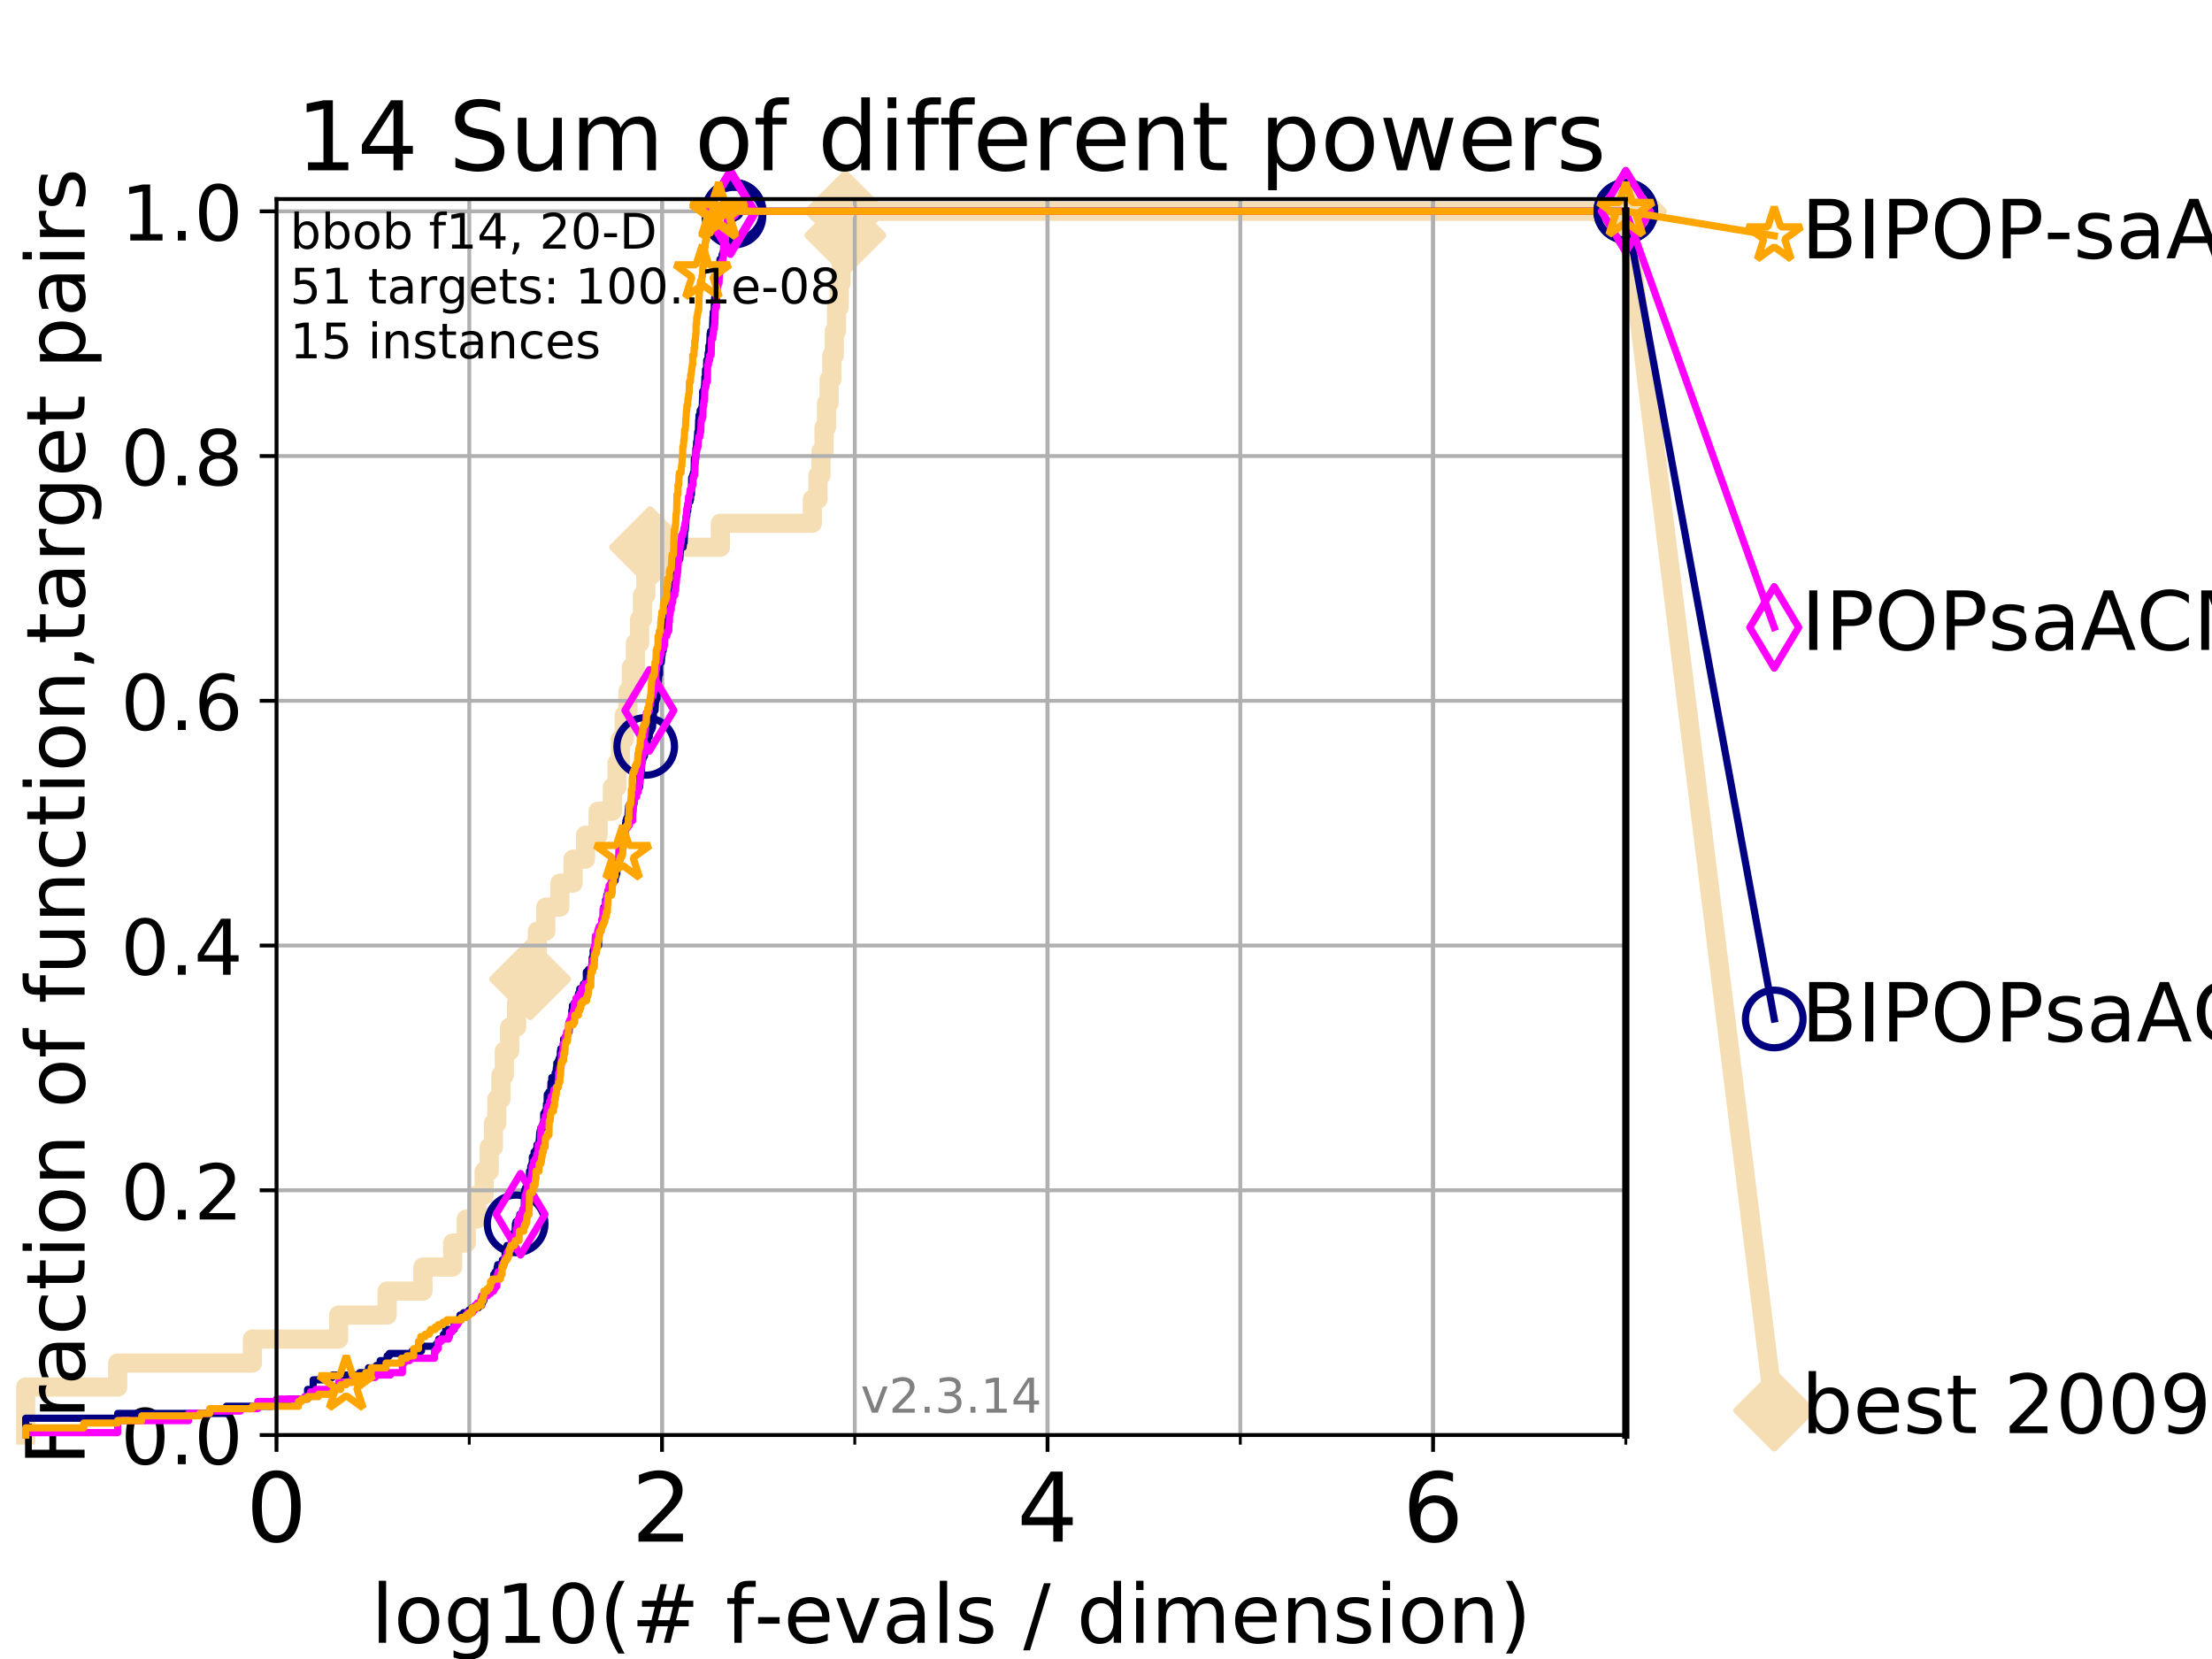 <?xml version="1.0" encoding="utf-8" standalone="no"?>
<!DOCTYPE svg PUBLIC "-//W3C//DTD SVG 1.1//EN"
  "http://www.w3.org/Graphics/SVG/1.1/DTD/svg11.dtd">
<!-- Created with matplotlib (https://matplotlib.org/) -->
<svg height="345.6pt" version="1.1" viewBox="0 0 460.8 345.6" width="460.8pt" xmlns="http://www.w3.org/2000/svg" xmlns:xlink="http://www.w3.org/1999/xlink">
 <defs>
  <style type="text/css">
*{stroke-linecap:butt;stroke-linejoin:round;}
  </style>
 </defs>
 <g id="figure_1">
  <g id="patch_1">
   <path d="M 0 345.6 
L 460.8 345.6 
L 460.8 0 
L 0 0 
z
" style="fill:#ffffff;"/>
  </g>
  <g id="axes_1">
   <g id="patch_2">
    <path d="M 57.6 298.944 
L 338.688 298.944 
L 338.688 41.472 
L 57.6 41.472 
z
" style="fill:#ffffff;"/>
   </g>
   <g id="line2d_1">
    <path d="M 5.357 298.944 
L 5.357 288.947 
L 24.516 288.947 
L 24.516 283.949 
L 52.583 283.949 
L 52.583 278.95 
L 70.539 278.95 
L 70.539 273.952 
L 80.65 273.952 
L 80.65 268.953 
L 88.105 268.953 
L 88.105 263.955 
L 94.295 263.955 
L 94.295 258.956 
L 97.134 258.956 
L 97.134 253.958 
L 99.338 253.958 
L 99.338 248.959 
L 100.862 248.959 
L 100.862 243.961 
L 101.924 243.961 
L 101.924 238.962 
L 102.794 238.962 
L 102.794 233.964 
L 103.498 233.964 
L 103.498 228.965 
L 104.355 228.965 
L 104.355 223.967 
L 105.057 223.967 
L 105.057 218.968 
L 106.169 218.968 
L 106.169 213.97 
L 107.614 213.97 
L 107.614 208.971 
L 109.177 208.971 
L 109.177 203.973 
L 110.443 203.973 
L 110.443 198.974 
L 111.936 198.974 
L 111.936 193.976 
L 113.7 193.976 
L 113.7 188.977 
L 116.621 188.977 
L 116.621 183.979 
L 119.377 183.979 
L 119.377 178.98 
L 121.975 178.98 
L 121.975 173.982 
L 124.595 173.982 
L 124.595 168.983 
L 127.58 168.983 
L 127.58 163.985 
L 128.531 163.985 
L 128.531 158.986 
L 129.262 158.986 
L 129.262 153.988 
L 130.032 153.988 
L 130.032 148.989 
L 130.809 148.989 
L 130.809 143.991 
L 131.528 143.991 
L 131.528 138.992 
L 132.363 138.992 
L 132.363 133.994 
L 133.228 133.994 
L 133.228 128.995 
L 133.833 128.995 
L 133.833 123.997 
L 134.535 123.997 
L 134.535 118.999 
L 135.432 118.999 
L 135.432 114 
L 150.064 114 
L 150.064 109.002 
L 169.225 109.002 
L 169.225 104.003 
L 170.403 104.003 
L 170.403 99.005 
L 171.031 99.005 
L 171.031 94.006 
L 171.66 94.006 
L 171.66 89.008 
L 172.176 89.008 
L 172.176 84.009 
L 172.72 84.009 
L 172.72 79.011 
L 173.289 79.011 
L 173.289 74.012 
L 173.801 74.012 
L 173.801 69.014 
L 174.264 69.014 
L 174.264 64.015 
L 174.82 64.015 
L 174.82 59.017 
L 175.212 59.017 
L 175.212 54.018 
L 175.661 54.018 
L 175.661 49.02 
L 176.102 49.02 
L 176.102 44.021 
L 338.688 44.021 
" style="fill:none;stroke:#f5deb3;stroke-linecap:square;stroke-width:4;"/>
   </g>
   <g id="line2d_2">
    <defs>
     <path d="M -0 7.778 
L 7.778 0 
L 0 -7.778 
L -7.778 -0 
z
" id="mc4014e56ee" style="stroke:#f5deb3;stroke-linejoin:miter;stroke-width:1.5;"/>
    </defs>
    <g>
     <use style="fill:#f5deb3;stroke:#f5deb3;stroke-linejoin:miter;stroke-width:1.5;" x="110.443" xlink:href="#mc4014e56ee" y="203.973"/>
     <use style="fill:#f5deb3;stroke:#f5deb3;stroke-linejoin:miter;stroke-width:1.5;" x="135.432" xlink:href="#mc4014e56ee" y="114"/>
     <use style="fill:#f5deb3;stroke:#f5deb3;stroke-linejoin:miter;stroke-width:1.5;" x="176.102" xlink:href="#mc4014e56ee" y="49.02"/>
     <use style="fill:#f5deb3;stroke:#f5deb3;stroke-linejoin:miter;stroke-width:1.5;" x="176.102" xlink:href="#mc4014e56ee" y="44.021"/>
     <use style="fill:#f5deb3;stroke:#f5deb3;stroke-linejoin:miter;stroke-width:1.5;" x="338.688" xlink:href="#mc4014e56ee" y="44.021"/>
    </g>
   </g>
   <g id="line2d_3">
    <path style="fill:none;stroke:#f5deb3;stroke-linecap:square;stroke-width:4;"/>
    <g/>
   </g>
   <g id="line2d_4">
    <path d="M 338.688 44.021 
L 369.608 293.846 
" style="fill:none;stroke:#f5deb3;stroke-linecap:square;stroke-width:4;"/>
    <g>
     <use style="fill:#f5deb3;stroke:#f5deb3;stroke-linejoin:miter;stroke-width:1.5;" x="338.688" xlink:href="#mc4014e56ee" y="44.021"/>
     <use style="fill:#f5deb3;stroke:#f5deb3;stroke-linejoin:miter;stroke-width:1.5;" x="369.608" xlink:href="#mc4014e56ee" y="293.846"/>
    </g>
   </g>
   <g id="matplotlib.axis_1">
    <g id="xtick_1">
     <g id="line2d_5">
      <path clip-path="url(#pfd6a2f2d01)" d="M 57.6 298.944 
L 57.6 41.472 
" style="fill:none;stroke:#b0b0b0;stroke-linecap:square;stroke-width:0.8;"/>
     </g>
     <g id="line2d_6">
      <defs>
       <path d="M 0 0 
L 0 3.5 
" id="me7de0fffcf" style="stroke:#000000;stroke-width:0.8;"/>
      </defs>
      <g>
       <use style="stroke:#000000;stroke-width:0.8;" x="57.6" xlink:href="#me7de0fffcf" y="298.944"/>
      </g>
     </g>
     <g id="text_1">
      <!-- 0 -->
      <defs>
       <path d="M 31.781 66.406 
Q 24.172 66.406 20.328 58.906 
Q 16.5 51.422 16.5 36.375 
Q 16.5 21.391 20.328 13.891 
Q 24.172 6.391 31.781 6.391 
Q 39.453 6.391 43.281 13.891 
Q 47.125 21.391 47.125 36.375 
Q 47.125 51.422 43.281 58.906 
Q 39.453 66.406 31.781 66.406 
z
M 31.781 74.219 
Q 44.047 74.219 50.516 64.516 
Q 56.984 54.828 56.984 36.375 
Q 56.984 17.969 50.516 8.266 
Q 44.047 -1.422 31.781 -1.422 
Q 19.531 -1.422 13.062 8.266 
Q 6.594 17.969 6.594 36.375 
Q 6.594 54.828 13.062 64.516 
Q 19.531 74.219 31.781 74.219 
z
" id="DejaVuSans-48"/>
      </defs>
      <g transform="translate(51.237 321.141)scale(0.2 -0.2)">
       <use xlink:href="#DejaVuSans-48"/>
      </g>
     </g>
    </g>
    <g id="xtick_2">
     <g id="line2d_7">
      <path clip-path="url(#pfd6a2f2d01)" d="M 137.911 298.944 
L 137.911 41.472 
" style="fill:none;stroke:#b0b0b0;stroke-linecap:square;stroke-width:0.8;"/>
     </g>
     <g id="line2d_8">
      <g>
       <use style="stroke:#000000;stroke-width:0.8;" x="137.911" xlink:href="#me7de0fffcf" y="298.944"/>
      </g>
     </g>
     <g id="text_2">
      <!-- 2 -->
      <defs>
       <path d="M 19.188 8.297 
L 53.609 8.297 
L 53.609 0 
L 7.328 0 
L 7.328 8.297 
Q 12.938 14.109 22.625 23.891 
Q 32.328 33.688 34.812 36.531 
Q 39.547 41.844 41.422 45.531 
Q 43.312 49.219 43.312 52.781 
Q 43.312 58.594 39.234 62.25 
Q 35.156 65.922 28.609 65.922 
Q 23.969 65.922 18.812 64.312 
Q 13.672 62.703 7.812 59.422 
L 7.812 69.391 
Q 13.766 71.781 18.938 73 
Q 24.125 74.219 28.422 74.219 
Q 39.75 74.219 46.484 68.547 
Q 53.219 62.891 53.219 53.422 
Q 53.219 48.922 51.531 44.891 
Q 49.859 40.875 45.406 35.406 
Q 44.188 33.984 37.641 27.219 
Q 31.109 20.453 19.188 8.297 
z
" id="DejaVuSans-50"/>
      </defs>
      <g transform="translate(131.548 321.141)scale(0.2 -0.2)">
       <use xlink:href="#DejaVuSans-50"/>
      </g>
     </g>
    </g>
    <g id="xtick_3">
     <g id="line2d_9">
      <path clip-path="url(#pfd6a2f2d01)" d="M 218.222 298.944 
L 218.222 41.472 
" style="fill:none;stroke:#b0b0b0;stroke-linecap:square;stroke-width:0.8;"/>
     </g>
     <g id="line2d_10">
      <g>
       <use style="stroke:#000000;stroke-width:0.8;" x="218.222" xlink:href="#me7de0fffcf" y="298.944"/>
      </g>
     </g>
     <g id="text_3">
      <!-- 4 -->
      <defs>
       <path d="M 37.797 64.312 
L 12.891 25.391 
L 37.797 25.391 
z
M 35.203 72.906 
L 47.609 72.906 
L 47.609 25.391 
L 58.016 25.391 
L 58.016 17.188 
L 47.609 17.188 
L 47.609 0 
L 37.797 0 
L 37.797 17.188 
L 4.891 17.188 
L 4.891 26.703 
z
" id="DejaVuSans-52"/>
      </defs>
      <g transform="translate(211.859 321.141)scale(0.2 -0.2)">
       <use xlink:href="#DejaVuSans-52"/>
      </g>
     </g>
    </g>
    <g id="xtick_4">
     <g id="line2d_11">
      <path clip-path="url(#pfd6a2f2d01)" d="M 298.533 298.944 
L 298.533 41.472 
" style="fill:none;stroke:#b0b0b0;stroke-linecap:square;stroke-width:0.8;"/>
     </g>
     <g id="line2d_12">
      <g>
       <use style="stroke:#000000;stroke-width:0.8;" x="298.533" xlink:href="#me7de0fffcf" y="298.944"/>
      </g>
     </g>
     <g id="text_4">
      <!-- 6 -->
      <defs>
       <path d="M 33.016 40.375 
Q 26.375 40.375 22.484 35.828 
Q 18.609 31.297 18.609 23.391 
Q 18.609 15.531 22.484 10.953 
Q 26.375 6.391 33.016 6.391 
Q 39.656 6.391 43.531 10.953 
Q 47.406 15.531 47.406 23.391 
Q 47.406 31.297 43.531 35.828 
Q 39.656 40.375 33.016 40.375 
z
M 52.594 71.297 
L 52.594 62.312 
Q 48.875 64.062 45.094 64.984 
Q 41.312 65.922 37.594 65.922 
Q 27.828 65.922 22.672 59.328 
Q 17.531 52.734 16.797 39.406 
Q 19.672 43.656 24.016 45.922 
Q 28.375 48.188 33.594 48.188 
Q 44.578 48.188 50.953 41.516 
Q 57.328 34.859 57.328 23.391 
Q 57.328 12.156 50.688 5.359 
Q 44.047 -1.422 33.016 -1.422 
Q 20.359 -1.422 13.672 8.266 
Q 6.984 17.969 6.984 36.375 
Q 6.984 53.656 15.188 63.938 
Q 23.391 74.219 37.203 74.219 
Q 40.922 74.219 44.703 73.484 
Q 48.484 72.75 52.594 71.297 
z
" id="DejaVuSans-54"/>
      </defs>
      <g transform="translate(292.17 321.141)scale(0.2 -0.2)">
       <use xlink:href="#DejaVuSans-54"/>
      </g>
     </g>
    </g>
    <g id="xtick_5">
     <g id="line2d_13">
      <path clip-path="url(#pfd6a2f2d01)" d="M 57.6 298.944 
L 57.6 41.472 
" style="fill:none;stroke:#b0b0b0;stroke-linecap:square;stroke-width:0.8;"/>
     </g>
     <g id="line2d_14">
      <defs>
       <path d="M 0 0 
L 0 2 
" id="mc87f0dbfe2" style="stroke:#000000;stroke-width:0.6;"/>
      </defs>
      <g>
       <use style="stroke:#000000;stroke-width:0.6;" x="57.6" xlink:href="#mc87f0dbfe2" y="298.944"/>
      </g>
     </g>
    </g>
    <g id="xtick_6">
     <g id="line2d_15">
      <path clip-path="url(#pfd6a2f2d01)" d="M 97.755 298.944 
L 97.755 41.472 
" style="fill:none;stroke:#b0b0b0;stroke-linecap:square;stroke-width:0.8;"/>
     </g>
     <g id="line2d_16">
      <g>
       <use style="stroke:#000000;stroke-width:0.6;" x="97.755" xlink:href="#mc87f0dbfe2" y="298.944"/>
      </g>
     </g>
    </g>
    <g id="xtick_7">
     <g id="line2d_17">
      <path clip-path="url(#pfd6a2f2d01)" d="M 137.911 298.944 
L 137.911 41.472 
" style="fill:none;stroke:#b0b0b0;stroke-linecap:square;stroke-width:0.8;"/>
     </g>
     <g id="line2d_18">
      <g>
       <use style="stroke:#000000;stroke-width:0.6;" x="137.911" xlink:href="#mc87f0dbfe2" y="298.944"/>
      </g>
     </g>
    </g>
    <g id="xtick_8">
     <g id="line2d_19">
      <path clip-path="url(#pfd6a2f2d01)" d="M 178.066 298.944 
L 178.066 41.472 
" style="fill:none;stroke:#b0b0b0;stroke-linecap:square;stroke-width:0.8;"/>
     </g>
     <g id="line2d_20">
      <g>
       <use style="stroke:#000000;stroke-width:0.6;" x="178.066" xlink:href="#mc87f0dbfe2" y="298.944"/>
      </g>
     </g>
    </g>
    <g id="xtick_9">
     <g id="line2d_21">
      <path clip-path="url(#pfd6a2f2d01)" d="M 218.222 298.944 
L 218.222 41.472 
" style="fill:none;stroke:#b0b0b0;stroke-linecap:square;stroke-width:0.8;"/>
     </g>
     <g id="line2d_22">
      <g>
       <use style="stroke:#000000;stroke-width:0.6;" x="218.222" xlink:href="#mc87f0dbfe2" y="298.944"/>
      </g>
     </g>
    </g>
    <g id="xtick_10">
     <g id="line2d_23">
      <path clip-path="url(#pfd6a2f2d01)" d="M 258.377 298.944 
L 258.377 41.472 
" style="fill:none;stroke:#b0b0b0;stroke-linecap:square;stroke-width:0.8;"/>
     </g>
     <g id="line2d_24">
      <g>
       <use style="stroke:#000000;stroke-width:0.6;" x="258.377" xlink:href="#mc87f0dbfe2" y="298.944"/>
      </g>
     </g>
    </g>
    <g id="xtick_11">
     <g id="line2d_25">
      <path clip-path="url(#pfd6a2f2d01)" d="M 298.533 298.944 
L 298.533 41.472 
" style="fill:none;stroke:#b0b0b0;stroke-linecap:square;stroke-width:0.8;"/>
     </g>
     <g id="line2d_26">
      <g>
       <use style="stroke:#000000;stroke-width:0.6;" x="298.533" xlink:href="#mc87f0dbfe2" y="298.944"/>
      </g>
     </g>
    </g>
    <g id="xtick_12">
     <g id="line2d_27">
      <path clip-path="url(#pfd6a2f2d01)" d="M 338.688 298.944 
L 338.688 41.472 
" style="fill:none;stroke:#b0b0b0;stroke-linecap:square;stroke-width:0.8;"/>
     </g>
     <g id="line2d_28">
      <g>
       <use style="stroke:#000000;stroke-width:0.6;" x="338.688" xlink:href="#mc87f0dbfe2" y="298.944"/>
      </g>
     </g>
    </g>
    <g id="text_5">
     <!-- log10(# f-evals / dimension) -->
     <defs>
      <path d="M 9.422 75.984 
L 18.406 75.984 
L 18.406 0 
L 9.422 0 
z
" id="DejaVuSans-108"/>
      <path d="M 30.609 48.391 
Q 23.391 48.391 19.188 42.75 
Q 14.984 37.109 14.984 27.297 
Q 14.984 17.484 19.156 11.844 
Q 23.344 6.203 30.609 6.203 
Q 37.797 6.203 41.984 11.859 
Q 46.188 17.531 46.188 27.297 
Q 46.188 37.016 41.984 42.703 
Q 37.797 48.391 30.609 48.391 
z
M 30.609 56 
Q 42.328 56 49.016 48.375 
Q 55.719 40.766 55.719 27.297 
Q 55.719 13.875 49.016 6.219 
Q 42.328 -1.422 30.609 -1.422 
Q 18.844 -1.422 12.172 6.219 
Q 5.516 13.875 5.516 27.297 
Q 5.516 40.766 12.172 48.375 
Q 18.844 56 30.609 56 
z
" id="DejaVuSans-111"/>
      <path d="M 45.406 27.984 
Q 45.406 37.75 41.375 43.109 
Q 37.359 48.484 30.078 48.484 
Q 22.859 48.484 18.828 43.109 
Q 14.797 37.75 14.797 27.984 
Q 14.797 18.266 18.828 12.891 
Q 22.859 7.516 30.078 7.516 
Q 37.359 7.516 41.375 12.891 
Q 45.406 18.266 45.406 27.984 
z
M 54.391 6.781 
Q 54.391 -7.172 48.188 -13.984 
Q 42 -20.797 29.203 -20.797 
Q 24.469 -20.797 20.266 -20.094 
Q 16.062 -19.391 12.109 -17.922 
L 12.109 -9.188 
Q 16.062 -11.328 19.922 -12.344 
Q 23.781 -13.375 27.781 -13.375 
Q 36.625 -13.375 41.016 -8.766 
Q 45.406 -4.156 45.406 5.172 
L 45.406 9.625 
Q 42.625 4.781 38.281 2.391 
Q 33.938 0 27.875 0 
Q 17.828 0 11.672 7.656 
Q 5.516 15.328 5.516 27.984 
Q 5.516 40.672 11.672 48.328 
Q 17.828 56 27.875 56 
Q 33.938 56 38.281 53.609 
Q 42.625 51.219 45.406 46.391 
L 45.406 54.688 
L 54.391 54.688 
z
" id="DejaVuSans-103"/>
      <path d="M 12.406 8.297 
L 28.516 8.297 
L 28.516 63.922 
L 10.984 60.406 
L 10.984 69.391 
L 28.422 72.906 
L 38.281 72.906 
L 38.281 8.297 
L 54.391 8.297 
L 54.391 0 
L 12.406 0 
z
" id="DejaVuSans-49"/>
      <path d="M 31 75.875 
Q 24.469 64.656 21.281 53.656 
Q 18.109 42.672 18.109 31.391 
Q 18.109 20.125 21.312 9.062 
Q 24.516 -2 31 -13.188 
L 23.188 -13.188 
Q 15.875 -1.703 12.234 9.375 
Q 8.594 20.453 8.594 31.391 
Q 8.594 42.281 12.203 53.312 
Q 15.828 64.359 23.188 75.875 
z
" id="DejaVuSans-40"/>
      <path d="M 51.125 44 
L 36.922 44 
L 32.812 27.688 
L 47.125 27.688 
z
M 43.797 71.781 
L 38.719 51.516 
L 52.984 51.516 
L 58.109 71.781 
L 65.922 71.781 
L 60.891 51.516 
L 76.125 51.516 
L 76.125 44 
L 58.984 44 
L 54.984 27.688 
L 70.516 27.688 
L 70.516 20.219 
L 53.078 20.219 
L 48 0 
L 40.188 0 
L 45.219 20.219 
L 30.906 20.219 
L 25.875 0 
L 18.016 0 
L 23.094 20.219 
L 7.719 20.219 
L 7.719 27.688 
L 24.906 27.688 
L 29 44 
L 13.281 44 
L 13.281 51.516 
L 30.906 51.516 
L 35.891 71.781 
z
" id="DejaVuSans-35"/>
      <path id="DejaVuSans-32"/>
      <path d="M 37.109 75.984 
L 37.109 68.5 
L 28.516 68.5 
Q 23.688 68.5 21.797 66.547 
Q 19.922 64.594 19.922 59.516 
L 19.922 54.688 
L 34.719 54.688 
L 34.719 47.703 
L 19.922 47.703 
L 19.922 0 
L 10.891 0 
L 10.891 47.703 
L 2.297 47.703 
L 2.297 54.688 
L 10.891 54.688 
L 10.891 58.5 
Q 10.891 67.625 15.141 71.797 
Q 19.391 75.984 28.609 75.984 
z
" id="DejaVuSans-102"/>
      <path d="M 4.891 31.391 
L 31.203 31.391 
L 31.203 23.391 
L 4.891 23.391 
z
" id="DejaVuSans-45"/>
      <path d="M 56.203 29.594 
L 56.203 25.203 
L 14.891 25.203 
Q 15.484 15.922 20.484 11.062 
Q 25.484 6.203 34.422 6.203 
Q 39.594 6.203 44.453 7.469 
Q 49.312 8.734 54.109 11.281 
L 54.109 2.781 
Q 49.266 0.734 44.188 -0.344 
Q 39.109 -1.422 33.891 -1.422 
Q 20.797 -1.422 13.156 6.188 
Q 5.516 13.812 5.516 26.812 
Q 5.516 40.234 12.766 48.109 
Q 20.016 56 32.328 56 
Q 43.359 56 49.781 48.891 
Q 56.203 41.797 56.203 29.594 
z
M 47.219 32.234 
Q 47.125 39.594 43.094 43.984 
Q 39.062 48.391 32.422 48.391 
Q 24.906 48.391 20.391 44.141 
Q 15.875 39.891 15.188 32.172 
z
" id="DejaVuSans-101"/>
      <path d="M 2.984 54.688 
L 12.5 54.688 
L 29.594 8.797 
L 46.688 54.688 
L 56.203 54.688 
L 35.688 0 
L 23.484 0 
z
" id="DejaVuSans-118"/>
      <path d="M 34.281 27.484 
Q 23.391 27.484 19.188 25 
Q 14.984 22.516 14.984 16.5 
Q 14.984 11.719 18.141 8.906 
Q 21.297 6.109 26.703 6.109 
Q 34.188 6.109 38.703 11.406 
Q 43.219 16.703 43.219 25.484 
L 43.219 27.484 
z
M 52.203 31.203 
L 52.203 0 
L 43.219 0 
L 43.219 8.297 
Q 40.141 3.328 35.547 0.953 
Q 30.953 -1.422 24.312 -1.422 
Q 15.922 -1.422 10.953 3.297 
Q 6 8.016 6 15.922 
Q 6 25.141 12.172 29.828 
Q 18.359 34.516 30.609 34.516 
L 43.219 34.516 
L 43.219 35.406 
Q 43.219 41.609 39.141 45 
Q 35.062 48.391 27.688 48.391 
Q 23 48.391 18.547 47.266 
Q 14.109 46.141 10.016 43.891 
L 10.016 52.203 
Q 14.938 54.109 19.578 55.047 
Q 24.219 56 28.609 56 
Q 40.484 56 46.344 49.844 
Q 52.203 43.703 52.203 31.203 
z
" id="DejaVuSans-97"/>
      <path d="M 44.281 53.078 
L 44.281 44.578 
Q 40.484 46.531 36.375 47.5 
Q 32.281 48.484 27.875 48.484 
Q 21.188 48.484 17.844 46.438 
Q 14.5 44.391 14.5 40.281 
Q 14.5 37.156 16.891 35.375 
Q 19.281 33.594 26.516 31.984 
L 29.594 31.297 
Q 39.156 29.25 43.188 25.516 
Q 47.219 21.781 47.219 15.094 
Q 47.219 7.469 41.188 3.016 
Q 35.156 -1.422 24.609 -1.422 
Q 20.219 -1.422 15.453 -0.562 
Q 10.688 0.297 5.422 2 
L 5.422 11.281 
Q 10.406 8.688 15.234 7.391 
Q 20.062 6.109 24.812 6.109 
Q 31.156 6.109 34.562 8.281 
Q 37.984 10.453 37.984 14.406 
Q 37.984 18.062 35.516 20.016 
Q 33.062 21.969 24.703 23.781 
L 21.578 24.516 
Q 13.234 26.266 9.516 29.906 
Q 5.812 33.547 5.812 39.891 
Q 5.812 47.609 11.281 51.797 
Q 16.75 56 26.812 56 
Q 31.781 56 36.172 55.266 
Q 40.578 54.547 44.281 53.078 
z
" id="DejaVuSans-115"/>
      <path d="M 25.391 72.906 
L 33.688 72.906 
L 8.297 -9.281 
L 0 -9.281 
z
" id="DejaVuSans-47"/>
      <path d="M 45.406 46.391 
L 45.406 75.984 
L 54.391 75.984 
L 54.391 0 
L 45.406 0 
L 45.406 8.203 
Q 42.578 3.328 38.25 0.953 
Q 33.938 -1.422 27.875 -1.422 
Q 17.969 -1.422 11.734 6.484 
Q 5.516 14.406 5.516 27.297 
Q 5.516 40.188 11.734 48.094 
Q 17.969 56 27.875 56 
Q 33.938 56 38.25 53.625 
Q 42.578 51.266 45.406 46.391 
z
M 14.797 27.297 
Q 14.797 17.391 18.875 11.75 
Q 22.953 6.109 30.078 6.109 
Q 37.203 6.109 41.297 11.75 
Q 45.406 17.391 45.406 27.297 
Q 45.406 37.203 41.297 42.844 
Q 37.203 48.484 30.078 48.484 
Q 22.953 48.484 18.875 42.844 
Q 14.797 37.203 14.797 27.297 
z
" id="DejaVuSans-100"/>
      <path d="M 9.422 54.688 
L 18.406 54.688 
L 18.406 0 
L 9.422 0 
z
M 9.422 75.984 
L 18.406 75.984 
L 18.406 64.594 
L 9.422 64.594 
z
" id="DejaVuSans-105"/>
      <path d="M 52 44.188 
Q 55.375 50.25 60.062 53.125 
Q 64.75 56 71.094 56 
Q 79.641 56 84.281 50.016 
Q 88.922 44.047 88.922 33.016 
L 88.922 0 
L 79.891 0 
L 79.891 32.719 
Q 79.891 40.578 77.094 44.375 
Q 74.312 48.188 68.609 48.188 
Q 61.625 48.188 57.562 43.547 
Q 53.516 38.922 53.516 30.906 
L 53.516 0 
L 44.484 0 
L 44.484 32.719 
Q 44.484 40.625 41.703 44.406 
Q 38.922 48.188 33.109 48.188 
Q 26.219 48.188 22.156 43.531 
Q 18.109 38.875 18.109 30.906 
L 18.109 0 
L 9.078 0 
L 9.078 54.688 
L 18.109 54.688 
L 18.109 46.188 
Q 21.188 51.219 25.484 53.609 
Q 29.781 56 35.688 56 
Q 41.656 56 45.828 52.969 
Q 50 49.953 52 44.188 
z
" id="DejaVuSans-109"/>
      <path d="M 54.891 33.016 
L 54.891 0 
L 45.906 0 
L 45.906 32.719 
Q 45.906 40.484 42.875 44.328 
Q 39.844 48.188 33.797 48.188 
Q 26.516 48.188 22.312 43.547 
Q 18.109 38.922 18.109 30.906 
L 18.109 0 
L 9.078 0 
L 9.078 54.688 
L 18.109 54.688 
L 18.109 46.188 
Q 21.344 51.125 25.703 53.562 
Q 30.078 56 35.797 56 
Q 45.219 56 50.047 50.172 
Q 54.891 44.344 54.891 33.016 
z
" id="DejaVuSans-110"/>
      <path d="M 8.016 75.875 
L 15.828 75.875 
Q 23.141 64.359 26.781 53.312 
Q 30.422 42.281 30.422 31.391 
Q 30.422 20.453 26.781 9.375 
Q 23.141 -1.703 15.828 -13.188 
L 8.016 -13.188 
Q 14.5 -2 17.703 9.062 
Q 20.906 20.125 20.906 31.391 
Q 20.906 42.672 17.703 53.656 
Q 14.5 64.656 8.016 75.875 
z
" id="DejaVuSans-41"/>
     </defs>
     <g transform="translate(77.303 342.218)scale(0.17 -0.17)">
      <use xlink:href="#DejaVuSans-108"/>
      <use x="27.783" xlink:href="#DejaVuSans-111"/>
      <use x="88.965" xlink:href="#DejaVuSans-103"/>
      <use x="152.441" xlink:href="#DejaVuSans-49"/>
      <use x="216.064" xlink:href="#DejaVuSans-48"/>
      <use x="279.688" xlink:href="#DejaVuSans-40"/>
      <use x="318.701" xlink:href="#DejaVuSans-35"/>
      <use x="402.49" xlink:href="#DejaVuSans-32"/>
      <use x="434.277" xlink:href="#DejaVuSans-102"/>
      <use x="469.404" xlink:href="#DejaVuSans-45"/>
      <use x="505.488" xlink:href="#DejaVuSans-101"/>
      <use x="567.012" xlink:href="#DejaVuSans-118"/>
      <use x="626.191" xlink:href="#DejaVuSans-97"/>
      <use x="687.471" xlink:href="#DejaVuSans-108"/>
      <use x="715.254" xlink:href="#DejaVuSans-115"/>
      <use x="767.354" xlink:href="#DejaVuSans-32"/>
      <use x="799.141" xlink:href="#DejaVuSans-47"/>
      <use x="832.832" xlink:href="#DejaVuSans-32"/>
      <use x="864.619" xlink:href="#DejaVuSans-100"/>
      <use x="928.096" xlink:href="#DejaVuSans-105"/>
      <use x="955.879" xlink:href="#DejaVuSans-109"/>
      <use x="1053.291" xlink:href="#DejaVuSans-101"/>
      <use x="1114.814" xlink:href="#DejaVuSans-110"/>
      <use x="1178.193" xlink:href="#DejaVuSans-115"/>
      <use x="1230.293" xlink:href="#DejaVuSans-105"/>
      <use x="1258.076" xlink:href="#DejaVuSans-111"/>
      <use x="1319.258" xlink:href="#DejaVuSans-110"/>
      <use x="1382.637" xlink:href="#DejaVuSans-41"/>
     </g>
    </g>
   </g>
   <g id="matplotlib.axis_2">
    <g id="ytick_1">
     <g id="line2d_29">
      <path clip-path="url(#pfd6a2f2d01)" d="M 57.6 298.944 
L 338.688 298.944 
" style="fill:none;stroke:#b0b0b0;stroke-linecap:square;stroke-width:0.8;"/>
     </g>
     <g id="line2d_30">
      <defs>
       <path d="M 0 0 
L -3.5 0 
" id="m4dfe161426" style="stroke:#000000;stroke-width:0.8;"/>
      </defs>
      <g>
       <use style="stroke:#000000;stroke-width:0.8;" x="57.6" xlink:href="#m4dfe161426" y="298.944"/>
      </g>
     </g>
     <g id="text_6">
      <!-- 0.0 -->
      <defs>
       <path d="M 10.688 12.406 
L 21 12.406 
L 21 0 
L 10.688 0 
z
" id="DejaVuSans-46"/>
      </defs>
      <g transform="translate(25.155 305.023)scale(0.16 -0.16)">
       <use xlink:href="#DejaVuSans-48"/>
       <use x="63.623" xlink:href="#DejaVuSans-46"/>
       <use x="95.41" xlink:href="#DejaVuSans-48"/>
      </g>
     </g>
    </g>
    <g id="ytick_2">
     <g id="line2d_31">
      <path clip-path="url(#pfd6a2f2d01)" d="M 57.6 247.959 
L 338.688 247.959 
" style="fill:none;stroke:#b0b0b0;stroke-linecap:square;stroke-width:0.8;"/>
     </g>
     <g id="line2d_32">
      <g>
       <use style="stroke:#000000;stroke-width:0.8;" x="57.6" xlink:href="#m4dfe161426" y="247.959"/>
      </g>
     </g>
     <g id="text_7">
      <!-- 0.2 -->
      <g transform="translate(25.155 254.038)scale(0.16 -0.16)">
       <use xlink:href="#DejaVuSans-48"/>
       <use x="63.623" xlink:href="#DejaVuSans-46"/>
       <use x="95.41" xlink:href="#DejaVuSans-50"/>
      </g>
     </g>
    </g>
    <g id="ytick_3">
     <g id="line2d_33">
      <path clip-path="url(#pfd6a2f2d01)" d="M 57.6 196.975 
L 338.688 196.975 
" style="fill:none;stroke:#b0b0b0;stroke-linecap:square;stroke-width:0.8;"/>
     </g>
     <g id="line2d_34">
      <g>
       <use style="stroke:#000000;stroke-width:0.8;" x="57.6" xlink:href="#m4dfe161426" y="196.975"/>
      </g>
     </g>
     <g id="text_8">
      <!-- 0.4 -->
      <g transform="translate(25.155 203.054)scale(0.16 -0.16)">
       <use xlink:href="#DejaVuSans-48"/>
       <use x="63.623" xlink:href="#DejaVuSans-46"/>
       <use x="95.41" xlink:href="#DejaVuSans-52"/>
      </g>
     </g>
    </g>
    <g id="ytick_4">
     <g id="line2d_35">
      <path clip-path="url(#pfd6a2f2d01)" d="M 57.6 145.99 
L 338.688 145.99 
" style="fill:none;stroke:#b0b0b0;stroke-linecap:square;stroke-width:0.8;"/>
     </g>
     <g id="line2d_36">
      <g>
       <use style="stroke:#000000;stroke-width:0.8;" x="57.6" xlink:href="#m4dfe161426" y="145.99"/>
      </g>
     </g>
     <g id="text_9">
      <!-- 0.6 -->
      <g transform="translate(25.155 152.069)scale(0.16 -0.16)">
       <use xlink:href="#DejaVuSans-48"/>
       <use x="63.623" xlink:href="#DejaVuSans-46"/>
       <use x="95.41" xlink:href="#DejaVuSans-54"/>
      </g>
     </g>
    </g>
    <g id="ytick_5">
     <g id="line2d_37">
      <path clip-path="url(#pfd6a2f2d01)" d="M 57.6 95.006 
L 338.688 95.006 
" style="fill:none;stroke:#b0b0b0;stroke-linecap:square;stroke-width:0.8;"/>
     </g>
     <g id="line2d_38">
      <g>
       <use style="stroke:#000000;stroke-width:0.8;" x="57.6" xlink:href="#m4dfe161426" y="95.006"/>
      </g>
     </g>
     <g id="text_10">
      <!-- 0.8 -->
      <defs>
       <path d="M 31.781 34.625 
Q 24.75 34.625 20.719 30.859 
Q 16.703 27.094 16.703 20.516 
Q 16.703 13.922 20.719 10.156 
Q 24.75 6.391 31.781 6.391 
Q 38.812 6.391 42.859 10.172 
Q 46.922 13.969 46.922 20.516 
Q 46.922 27.094 42.891 30.859 
Q 38.875 34.625 31.781 34.625 
z
M 21.922 38.812 
Q 15.578 40.375 12.031 44.719 
Q 8.5 49.078 8.5 55.328 
Q 8.5 64.062 14.719 69.141 
Q 20.953 74.219 31.781 74.219 
Q 42.672 74.219 48.875 69.141 
Q 55.078 64.062 55.078 55.328 
Q 55.078 49.078 51.531 44.719 
Q 48 40.375 41.703 38.812 
Q 48.828 37.156 52.797 32.312 
Q 56.781 27.484 56.781 20.516 
Q 56.781 9.906 50.312 4.234 
Q 43.844 -1.422 31.781 -1.422 
Q 19.734 -1.422 13.25 4.234 
Q 6.781 9.906 6.781 20.516 
Q 6.781 27.484 10.781 32.312 
Q 14.797 37.156 21.922 38.812 
z
M 18.312 54.391 
Q 18.312 48.734 21.844 45.562 
Q 25.391 42.391 31.781 42.391 
Q 38.141 42.391 41.719 45.562 
Q 45.312 48.734 45.312 54.391 
Q 45.312 60.062 41.719 63.234 
Q 38.141 66.406 31.781 66.406 
Q 25.391 66.406 21.844 63.234 
Q 18.312 60.062 18.312 54.391 
z
" id="DejaVuSans-56"/>
      </defs>
      <g transform="translate(25.155 101.085)scale(0.16 -0.16)">
       <use xlink:href="#DejaVuSans-48"/>
       <use x="63.623" xlink:href="#DejaVuSans-46"/>
       <use x="95.41" xlink:href="#DejaVuSans-56"/>
      </g>
     </g>
    </g>
    <g id="ytick_6">
     <g id="line2d_39">
      <path clip-path="url(#pfd6a2f2d01)" d="M 57.6 44.021 
L 338.688 44.021 
" style="fill:none;stroke:#b0b0b0;stroke-linecap:square;stroke-width:0.8;"/>
     </g>
     <g id="line2d_40">
      <g>
       <use style="stroke:#000000;stroke-width:0.8;" x="57.6" xlink:href="#m4dfe161426" y="44.021"/>
      </g>
     </g>
     <g id="text_11">
      <!-- 1.0 -->
      <g transform="translate(25.155 50.1)scale(0.16 -0.16)">
       <use xlink:href="#DejaVuSans-49"/>
       <use x="63.623" xlink:href="#DejaVuSans-46"/>
       <use x="95.41" xlink:href="#DejaVuSans-48"/>
      </g>
     </g>
    </g>
    <g id="text_12">
     <!-- Fraction of function,target pairs -->
     <defs>
      <path d="M 9.812 72.906 
L 51.703 72.906 
L 51.703 64.594 
L 19.672 64.594 
L 19.672 43.109 
L 48.578 43.109 
L 48.578 34.812 
L 19.672 34.812 
L 19.672 0 
L 9.812 0 
z
" id="DejaVuSans-70"/>
      <path d="M 41.109 46.297 
Q 39.594 47.172 37.812 47.578 
Q 36.031 48 33.891 48 
Q 26.266 48 22.188 43.047 
Q 18.109 38.094 18.109 28.812 
L 18.109 0 
L 9.078 0 
L 9.078 54.688 
L 18.109 54.688 
L 18.109 46.188 
Q 20.953 51.172 25.484 53.578 
Q 30.031 56 36.531 56 
Q 37.453 56 38.578 55.875 
Q 39.703 55.766 41.062 55.516 
z
" id="DejaVuSans-114"/>
      <path d="M 48.781 52.594 
L 48.781 44.188 
Q 44.969 46.297 41.141 47.344 
Q 37.312 48.391 33.406 48.391 
Q 24.656 48.391 19.812 42.844 
Q 14.984 37.312 14.984 27.297 
Q 14.984 17.281 19.812 11.734 
Q 24.656 6.203 33.406 6.203 
Q 37.312 6.203 41.141 7.25 
Q 44.969 8.297 48.781 10.406 
L 48.781 2.094 
Q 45.016 0.344 40.984 -0.531 
Q 36.969 -1.422 32.422 -1.422 
Q 20.062 -1.422 12.781 6.344 
Q 5.516 14.109 5.516 27.297 
Q 5.516 40.672 12.859 48.328 
Q 20.219 56 33.016 56 
Q 37.156 56 41.109 55.141 
Q 45.062 54.297 48.781 52.594 
z
" id="DejaVuSans-99"/>
      <path d="M 18.312 70.219 
L 18.312 54.688 
L 36.812 54.688 
L 36.812 47.703 
L 18.312 47.703 
L 18.312 18.016 
Q 18.312 11.328 20.141 9.422 
Q 21.969 7.516 27.594 7.516 
L 36.812 7.516 
L 36.812 0 
L 27.594 0 
Q 17.188 0 13.234 3.875 
Q 9.281 7.766 9.281 18.016 
L 9.281 47.703 
L 2.688 47.703 
L 2.688 54.688 
L 9.281 54.688 
L 9.281 70.219 
z
" id="DejaVuSans-116"/>
      <path d="M 8.5 21.578 
L 8.5 54.688 
L 17.484 54.688 
L 17.484 21.922 
Q 17.484 14.156 20.5 10.266 
Q 23.531 6.391 29.594 6.391 
Q 36.859 6.391 41.078 11.031 
Q 45.312 15.672 45.312 23.688 
L 45.312 54.688 
L 54.297 54.688 
L 54.297 0 
L 45.312 0 
L 45.312 8.406 
Q 42.047 3.422 37.719 1 
Q 33.406 -1.422 27.688 -1.422 
Q 18.266 -1.422 13.375 4.438 
Q 8.5 10.297 8.5 21.578 
z
M 31.109 56 
z
" id="DejaVuSans-117"/>
      <path d="M 11.719 12.406 
L 22.016 12.406 
L 22.016 4 
L 14.016 -11.625 
L 7.719 -11.625 
L 11.719 4 
z
" id="DejaVuSans-44"/>
      <path d="M 18.109 8.203 
L 18.109 -20.797 
L 9.078 -20.797 
L 9.078 54.688 
L 18.109 54.688 
L 18.109 46.391 
Q 20.953 51.266 25.266 53.625 
Q 29.594 56 35.594 56 
Q 45.562 56 51.781 48.094 
Q 58.016 40.188 58.016 27.297 
Q 58.016 14.406 51.781 6.484 
Q 45.562 -1.422 35.594 -1.422 
Q 29.594 -1.422 25.266 0.953 
Q 20.953 3.328 18.109 8.203 
z
M 48.688 27.297 
Q 48.688 37.203 44.609 42.844 
Q 40.531 48.484 33.406 48.484 
Q 26.266 48.484 22.188 42.844 
Q 18.109 37.203 18.109 27.297 
Q 18.109 17.391 22.188 11.75 
Q 26.266 6.109 33.406 6.109 
Q 40.531 6.109 44.609 11.75 
Q 48.688 17.391 48.688 27.297 
z
" id="DejaVuSans-112"/>
     </defs>
     <g transform="translate(17.62 305.347)rotate(-90)scale(0.17 -0.17)">
      <use xlink:href="#DejaVuSans-70"/>
      <use x="57.41" xlink:href="#DejaVuSans-114"/>
      <use x="98.523" xlink:href="#DejaVuSans-97"/>
      <use x="159.803" xlink:href="#DejaVuSans-99"/>
      <use x="214.783" xlink:href="#DejaVuSans-116"/>
      <use x="253.992" xlink:href="#DejaVuSans-105"/>
      <use x="281.775" xlink:href="#DejaVuSans-111"/>
      <use x="342.957" xlink:href="#DejaVuSans-110"/>
      <use x="406.336" xlink:href="#DejaVuSans-32"/>
      <use x="438.123" xlink:href="#DejaVuSans-111"/>
      <use x="499.305" xlink:href="#DejaVuSans-102"/>
      <use x="534.51" xlink:href="#DejaVuSans-32"/>
      <use x="566.297" xlink:href="#DejaVuSans-102"/>
      <use x="601.502" xlink:href="#DejaVuSans-117"/>
      <use x="664.881" xlink:href="#DejaVuSans-110"/>
      <use x="728.26" xlink:href="#DejaVuSans-99"/>
      <use x="783.24" xlink:href="#DejaVuSans-116"/>
      <use x="822.449" xlink:href="#DejaVuSans-105"/>
      <use x="850.232" xlink:href="#DejaVuSans-111"/>
      <use x="911.414" xlink:href="#DejaVuSans-110"/>
      <use x="974.793" xlink:href="#DejaVuSans-44"/>
      <use x="1006.58" xlink:href="#DejaVuSans-116"/>
      <use x="1045.789" xlink:href="#DejaVuSans-97"/>
      <use x="1107.068" xlink:href="#DejaVuSans-114"/>
      <use x="1148.166" xlink:href="#DejaVuSans-103"/>
      <use x="1211.643" xlink:href="#DejaVuSans-101"/>
      <use x="1273.166" xlink:href="#DejaVuSans-116"/>
      <use x="1312.375" xlink:href="#DejaVuSans-32"/>
      <use x="1344.162" xlink:href="#DejaVuSans-112"/>
      <use x="1407.639" xlink:href="#DejaVuSans-97"/>
      <use x="1468.918" xlink:href="#DejaVuSans-105"/>
      <use x="1496.701" xlink:href="#DejaVuSans-114"/>
      <use x="1537.814" xlink:href="#DejaVuSans-115"/>
     </g>
    </g>
   </g>
   <g id="line2d_41">
    <defs>
     <path d="M 0 1.5 
C 0.398 1.5 0.779 1.342 1.061 1.061 
C 1.342 0.779 1.5 0.398 1.5 0 
C 1.5 -0.398 1.342 -0.779 1.061 -1.061 
C 0.779 -1.342 0.398 -1.5 0 -1.5 
C -0.398 -1.5 -0.779 -1.342 -1.061 -1.061 
C -1.342 -0.779 -1.5 -0.398 -1.5 0 
C -1.5 0.398 -1.342 0.779 -1.061 1.061 
C -0.779 1.342 -0.398 1.5 0 1.5 
z
" id="mcc841aaa8d" style="stroke:#f5deb3;"/>
    </defs>
    <g>
     <use style="fill:#f5deb3;stroke:#f5deb3;" x="176.102" xlink:href="#mcc841aaa8d" y="44.021"/>
     <use style="fill:#f5deb3;stroke:#f5deb3;" x="176.102" xlink:href="#mcc841aaa8d" y="44.021"/>
    </g>
   </g>
   <g id="line2d_42">
    <defs>
     <path d="M 0 1.5 
C 0.398 1.5 0.779 1.342 1.061 1.061 
C 1.342 0.779 1.5 0.398 1.5 0 
C 1.5 -0.398 1.342 -0.779 1.061 -1.061 
C 0.779 -1.342 0.398 -1.5 0 -1.5 
C -0.398 -1.5 -0.779 -1.342 -1.061 -1.061 
C -1.342 -0.779 -1.5 -0.398 -1.5 0 
C -1.5 0.398 -1.342 0.779 -1.061 1.061 
C -0.779 1.342 -0.398 1.5 0 1.5 
z
" id="m272c2b2fd1" style="stroke:#000080;"/>
    </defs>
    <g>
     <use style="fill:#000080;stroke:#000080;" x="152.893" xlink:href="#m272c2b2fd1" y="44.021"/>
     <use style="fill:#000080;stroke:#000080;" x="152.893" xlink:href="#m272c2b2fd1" y="44.021"/>
    </g>
   </g>
   <g id="line2d_43">
    <path d="M 5.357 298.944 
L 5.357 295.445 
L 24.516 295.445 
L 24.516 294.445 
L 47.174 294.445 
L 47.174 292.946 
L 56.705 292.946 
L 56.705 292.446 
L 57.6 292.446 
L 57.6 291.946 
L 60.037 291.946 
L 60.037 291.446 
L 64.08 291.446 
L 64.08 289.447 
L 65.243 289.447 
L 65.243 287.447 
L 67.359 287.447 
L 67.359 286.948 
L 69.246 286.948 
L 69.246 286.448 
L 74.922 286.448 
L 74.922 285.948 
L 76.759 285.948 
L 76.759 284.948 
L 78.421 284.948 
L 78.421 284.448 
L 79.196 284.448 
L 79.196 283.449 
L 80.65 283.449 
L 80.65 282.449 
L 81.109 282.449 
L 81.109 281.949 
L 85.841 281.949 
L 85.841 281.449 
L 87.799 281.449 
L 87.799 280.45 
L 90.901 280.45 
L 90.901 279.95 
L 91.284 279.95 
L 91.284 279.45 
L 91.41 279.45 
L 91.41 278.95 
L 92.386 278.95 
L 92.386 277.95 
L 92.854 277.95 
L 92.854 276.951 
L 94.611 276.951 
L 94.611 275.951 
L 95.226 275.951 
L 95.226 274.951 
L 95.821 274.951 
L 95.821 273.952 
L 96.583 273.952 
L 96.583 273.452 
L 97.668 273.452 
L 97.668 272.952 
L 98.271 272.952 
L 98.271 272.452 
L 99.654 272.452 
L 99.654 271.952 
L 100.344 271.952 
L 100.344 271.452 
L 100.493 271.452 
L 100.493 270.952 
L 100.789 270.952 
L 100.789 269.953 
L 101.007 269.953 
L 101.007 269.453 
L 101.992 269.453 
L 101.992 268.953 
L 102.128 268.953 
L 102.128 268.453 
L 102.465 268.453 
L 102.465 267.953 
L 102.597 267.953 
L 102.597 267.454 
L 102.729 267.454 
L 102.729 266.954 
L 102.859 266.954 
L 102.859 265.454 
L 103.182 265.454 
L 103.182 264.954 
L 103.561 264.954 
L 103.561 263.955 
L 103.685 263.955 
L 103.685 263.455 
L 104.651 263.455 
L 104.651 262.455 
L 105.172 262.455 
L 105.229 260.956 
L 105.622 260.956 
L 105.622 259.456 
L 106.541 259.456 
L 106.594 258.456 
L 106.906 258.456 
L 106.906 256.957 
L 107.314 256.957 
L 107.365 254.957 
L 107.515 254.957 
L 107.515 254.457 
L 107.957 254.457 
L 107.957 253.958 
L 108.294 253.958 
L 108.294 252.958 
L 108.903 252.958 
L 108.903 251.958 
L 109.222 251.958 
L 109.267 247.959 
L 109.447 247.959 
L 109.447 247.46 
L 109.8 247.46 
L 109.887 246.46 
L 110.06 246.46 
L 110.06 245.96 
L 110.274 245.96 
L 110.317 243.961 
L 110.569 243.961 
L 110.569 242.961 
L 110.777 242.961 
L 110.777 242.461 
L 110.901 242.461 
L 110.901 240.962 
L 111.266 240.962 
L 111.266 239.962 
L 111.663 239.962 
L 111.663 239.462 
L 111.859 239.462 
L 111.859 238.462 
L 112.243 238.462 
L 112.319 237.463 
L 112.356 237.463 
L 112.432 235.963 
L 112.544 235.963 
L 112.544 235.463 
L 112.656 235.463 
L 112.656 234.963 
L 113.132 234.963 
L 113.132 233.964 
L 113.275 233.964 
L 113.275 231.964 
L 113.56 231.964 
L 113.56 231.464 
L 113.804 231.464 
L 113.839 229.965 
L 113.977 229.965 
L 114.012 227.966 
L 114.352 227.966 
L 114.352 227.466 
L 114.718 227.466 
L 114.784 225.466 
L 114.947 225.466 
L 114.947 224.467 
L 115.618 224.467 
L 115.649 223.467 
L 115.835 223.467 
L 115.897 222.467 
L 115.989 222.467 
L 115.989 221.467 
L 116.293 221.467 
L 116.293 220.968 
L 116.473 220.968 
L 116.473 220.468 
L 116.71 220.468 
L 116.739 218.968 
L 116.827 218.968 
L 116.827 218.468 
L 117.288 218.468 
L 117.345 217.469 
L 117.402 217.469 
L 117.402 216.469 
L 118.067 216.469 
L 118.176 215.469 
L 118.257 215.469 
L 118.257 214.969 
L 118.55 214.969 
L 118.629 213.47 
L 118.994 213.47 
L 119.097 211.47 
L 119.123 211.47 
L 119.123 210.471 
L 119.25 210.471 
L 119.25 209.471 
L 119.603 209.471 
L 119.603 208.971 
L 120.118 208.971 
L 120.142 207.972 
L 120.43 207.972 
L 120.501 206.972 
L 120.783 206.972 
L 120.783 205.972 
L 121.557 205.972 
L 121.557 204.972 
L 121.997 204.972 
L 121.997 204.473 
L 122.148 204.473 
L 122.148 202.473 
L 122.573 202.473 
L 122.573 201.973 
L 123.314 201.973 
L 123.374 199.474 
L 123.574 199.474 
L 123.574 197.975 
L 123.791 197.975 
L 123.791 197.475 
L 124.024 197.475 
L 124.024 196.975 
L 124.688 196.975 
L 124.707 194.975 
L 124.818 194.975 
L 124.818 193.976 
L 125.165 193.976 
L 125.274 192.476 
L 125.435 192.476 
L 125.524 191.477 
L 125.735 191.477 
L 125.788 188.977 
L 126.117 188.977 
L 126.151 187.478 
L 126.406 187.478 
L 126.406 186.478 
L 126.97 186.478 
L 126.97 185.978 
L 127.197 185.978 
L 127.197 185.478 
L 127.39 185.478 
L 127.421 183.979 
L 127.768 183.979 
L 127.768 183.479 
L 128.123 183.479 
L 128.23 182.479 
L 128.351 182.479 
L 128.351 181.979 
L 128.501 181.979 
L 128.501 180.98 
L 128.68 180.98 
L 128.768 179.98 
L 128.856 179.98 
L 128.915 178.98 
L 129.219 178.98 
L 129.219 177.481 
L 129.588 177.481 
L 129.672 175.981 
L 129.714 175.981 
L 129.714 175.481 
L 129.853 175.481 
L 129.881 173.482 
L 130.223 173.482 
L 130.318 171.483 
L 130.385 171.483 
L 130.385 170.983 
L 130.545 170.983 
L 130.545 170.483 
L 130.796 170.483 
L 130.888 168.484 
L 130.94 168.484 
L 130.94 167.984 
L 131.172 167.984 
L 131.172 167.484 
L 132.073 167.484 
L 132.121 165.484 
L 132.267 165.484 
L 132.267 164.985 
L 132.707 164.985 
L 132.707 164.485 
L 132.94 164.485 
L 132.94 163.985 
L 133.228 163.985 
L 133.33 161.985 
L 133.466 161.985 
L 133.555 160.486 
L 133.611 160.486 
L 133.689 158.986 
L 133.734 158.986 
L 133.734 158.487 
L 133.866 158.487 
L 133.866 157.987 
L 133.998 157.987 
L 133.998 157.487 
L 134.268 157.487 
L 134.322 155.487 
L 134.514 155.487 
L 134.514 154.988 
L 134.651 154.988 
L 134.651 154.488 
L 134.891 154.488 
L 134.901 153.488 
L 135.26 153.488 
L 135.26 152.488 
L 135.512 152.488 
L 135.512 151.989 
L 135.77 151.989 
L 135.77 151.489 
L 135.937 151.489 
L 136.035 149.489 
L 136.102 149.489 
L 136.141 147.99 
L 136.466 147.99 
L 136.57 145.99 
L 136.664 145.99 
L 136.664 145.49 
L 136.86 145.49 
L 136.961 142.491 
L 137.117 142.491 
L 137.217 140.492 
L 137.389 140.492 
L 137.389 137.993 
L 137.762 137.993 
L 137.858 136.493 
L 137.937 136.493 
L 137.98 135.494 
L 138.171 135.494 
L 138.273 131.995 
L 138.57 131.995 
L 138.62 129.495 
L 138.878 129.495 
L 138.976 127.996 
L 139.172 127.996 
L 139.18 126.996 
L 139.366 126.996 
L 139.366 126.496 
L 139.478 126.496 
L 139.478 125.996 
L 139.778 125.996 
L 139.778 125.497 
L 139.903 125.497 
L 139.957 124.497 
L 140.15 124.497 
L 140.15 123.997 
L 140.31 123.997 
L 140.356 122.997 
L 140.507 122.997 
L 140.574 121.498 
L 140.783 121.498 
L 140.864 119.498 
L 140.966 119.498 
L 140.966 118.999 
L 141.083 118.999 
L 141.192 116.499 
L 141.613 116.499 
L 141.704 115 
L 141.739 115 
L 141.774 114 
L 142.297 114 
L 142.406 113 
L 142.52 113 
L 142.627 110.501 
L 142.746 110.501 
L 142.851 109.002 
L 142.864 109.002 
L 142.95 107.502 
L 143.093 107.502 
L 143.093 106.502 
L 143.254 106.502 
L 143.312 105.503 
L 143.388 105.503 
L 143.401 104.503 
L 143.741 104.503 
L 143.741 104.003 
L 143.866 104.003 
L 143.866 103.003 
L 144.038 103.003 
L 144.093 99.504 
L 144.288 99.504 
L 144.288 99.005 
L 144.445 99.005 
L 144.445 98.505 
L 144.594 98.505 
L 144.653 95.506 
L 144.935 95.506 
L 144.959 93.506 
L 145.063 93.506 
L 145.132 92.007 
L 145.219 92.007 
L 145.322 90.507 
L 145.344 90.507 
L 145.344 90.007 
L 145.48 90.007 
L 145.548 87.508 
L 145.615 87.508 
L 145.615 86.508 
L 145.833 86.508 
L 145.855 85.509 
L 146.107 85.509 
L 146.107 85.009 
L 146.27 85.009 
L 146.356 83.009 
L 146.383 83.009 
L 146.383 81.51 
L 146.623 81.51 
L 146.723 80.51 
L 146.786 80.51 
L 146.849 78.511 
L 146.969 78.511 
L 146.969 77.011 
L 147.175 77.011 
L 147.231 75.012 
L 147.51 75.012 
L 147.52 73.512 
L 147.64 73.512 
L 147.68 72.013 
L 147.839 72.013 
L 147.937 69.514 
L 148.03 69.514 
L 148.03 69.014 
L 148.416 69.014 
L 148.516 66.015 
L 148.573 66.015 
L 148.587 65.015 
L 148.761 65.015 
L 148.864 62.016 
L 148.934 62.016 
L 149.008 61.016 
L 149.095 61.016 
L 149.187 60.016 
L 149.246 60.016 
L 149.355 57.517 
L 149.454 57.517 
L 149.454 57.017 
L 149.566 57.017 
L 149.566 56.517 
L 149.938 56.517 
L 149.994 54.018 
L 150.353 54.018 
L 150.429 53.019 
L 150.611 53.019 
L 150.611 52.519 
L 150.754 52.519 
L 150.779 51.019 
L 151.171 51.019 
L 151.183 50.019 
L 151.305 50.019 
L 151.305 49.52 
L 151.542 49.52 
L 151.542 49.02 
L 151.665 49.02 
L 151.665 48.52 
L 152.002 48.52 
L 152.014 47.02 
L 152.219 47.02 
L 152.219 46.021 
L 152.44 46.021 
L 152.44 45.521 
L 152.845 45.521 
L 152.893 44.021 
L 338.688 44.021 
L 338.688 44.021 
" style="fill:none;stroke:#000080;stroke-linecap:square;stroke-width:1.5;"/>
   </g>
   <g id="line2d_44">
    <defs>
     <path d="M 0 6 
C 1.591 6 3.117 5.368 4.243 4.243 
C 5.368 3.117 6 1.591 6 0 
C 6 -1.591 5.368 -3.117 4.243 -4.243 
C 3.117 -5.368 1.591 -6 0 -6 
C -1.591 -6 -3.117 -5.368 -4.243 -4.243 
C -5.368 -3.117 -6 -1.591 -6 0 
C -6 1.591 -5.368 3.117 -4.243 4.243 
C -3.117 5.368 -1.591 6 0 6 
z
" id="m4e18d63200" style="stroke:#000080;stroke-width:1.5;"/>
    </defs>
    <g>
     <use style="fill-opacity:0;stroke:#000080;stroke-width:1.5;" x="107.515" xlink:href="#m4e18d63200" y="254.957"/>
     <use style="fill-opacity:0;stroke:#000080;stroke-width:1.5;" x="134.514" xlink:href="#m4e18d63200" y="155.487"/>
     <use style="fill-opacity:0;stroke:#000080;stroke-width:1.5;" x="152.893" xlink:href="#m4e18d63200" y="45.021"/>
     <use style="fill-opacity:0;stroke:#000080;stroke-width:1.5;" x="152.893" xlink:href="#m4e18d63200" y="44.021"/>
     <use style="fill-opacity:0;stroke:#000080;stroke-width:1.5;" x="152.893" xlink:href="#m4e18d63200" y="44.021"/>
     <use style="fill-opacity:0;stroke:#000080;stroke-width:1.5;" x="338.688" xlink:href="#m4e18d63200" y="44.021"/>
    </g>
   </g>
   <g id="line2d_45">
    <path style="fill:none;stroke:#000080;stroke-linecap:square;stroke-width:1.5;"/>
    <g/>
   </g>
   <g id="line2d_46">
    <defs>
     <path d="M 0 1.5 
C 0.398 1.5 0.779 1.342 1.061 1.061 
C 1.342 0.779 1.5 0.398 1.5 0 
C 1.5 -0.398 1.342 -0.779 1.061 -1.061 
C 0.779 -1.342 0.398 -1.5 0 -1.5 
C -0.398 -1.5 -0.779 -1.342 -1.061 -1.061 
C -1.342 -0.779 -1.5 -0.398 -1.5 0 
C -1.5 0.398 -1.342 0.779 -1.061 1.061 
C -0.779 1.342 -0.398 1.5 0 1.5 
z
" id="m900bcab188" style="stroke:#ff00ff;"/>
    </defs>
    <g>
     <use style="fill:#ff00ff;stroke:#ff00ff;" x="152.169" xlink:href="#m900bcab188" y="44.021"/>
     <use style="fill:#ff00ff;stroke:#ff00ff;" x="152.169" xlink:href="#m900bcab188" y="44.021"/>
    </g>
   </g>
   <g id="line2d_47">
    <path d="M 5.357 298.944 
L 5.357 298.444 
L 24.516 298.444 
L 24.516 295.945 
L 39.292 295.945 
L 39.292 294.445 
L 43.675 294.445 
L 43.675 293.946 
L 50.087 293.946 
L 50.087 293.446 
L 53.709 293.446 
L 53.709 291.946 
L 57.6 291.946 
L 57.6 291.446 
L 63.468 291.446 
L 63.468 290.946 
L 64.671 290.946 
L 64.671 289.947 
L 65.797 289.947 
L 65.797 289.447 
L 69.688 289.447 
L 69.688 288.947 
L 70.539 288.947 
L 70.539 287.947 
L 73.227 287.947 
L 73.227 287.447 
L 74.596 287.447 
L 74.596 286.948 
L 78.155 286.948 
L 78.155 286.448 
L 81.334 286.448 
L 81.334 285.948 
L 83.83 285.948 
L 83.83 283.949 
L 84.213 283.949 
L 84.213 283.449 
L 85.315 283.449 
L 85.315 282.949 
L 90.509 282.949 
L 90.509 281.449 
L 90.901 281.449 
L 90.901 280.949 
L 91.284 280.949 
L 91.284 279.45 
L 91.905 279.45 
L 91.905 278.95 
L 93.422 278.95 
L 93.422 278.45 
L 93.645 278.45 
L 93.645 277.451 
L 94.188 277.451 
L 94.188 276.951 
L 94.506 276.951 
L 94.506 276.451 
L 94.921 276.451 
L 94.921 275.951 
L 95.327 275.951 
L 95.327 275.451 
L 95.625 275.451 
L 95.625 274.951 
L 96.111 274.951 
L 96.111 274.451 
L 97.044 274.451 
L 97.044 273.952 
L 97.403 273.952 
L 97.403 273.452 
L 98.439 273.452 
L 98.439 272.952 
L 98.854 272.952 
L 98.935 271.952 
L 99.418 271.952 
L 99.418 271.452 
L 100.193 271.452 
L 100.193 270.453 
L 100.344 270.453 
L 100.344 269.953 
L 101.577 269.953 
L 101.577 269.453 
L 102.196 269.453 
L 102.196 268.953 
L 102.859 268.953 
L 102.859 268.453 
L 103.118 268.453 
L 103.118 267.953 
L 103.498 267.953 
L 103.498 266.954 
L 103.623 266.954 
L 103.623 265.454 
L 103.747 265.454 
L 103.747 264.954 
L 104.355 264.954 
L 104.355 264.454 
L 104.533 264.454 
L 104.533 263.455 
L 105 263.455 
L 105 262.955 
L 105.115 262.955 
L 105.172 261.955 
L 105.622 261.955 
L 105.622 260.956 
L 105.897 260.956 
L 105.897 260.456 
L 106.383 260.456 
L 106.383 259.456 
L 106.541 259.456 
L 106.541 258.456 
L 107.111 258.456 
L 107.213 257.457 
L 107.515 257.457 
L 107.564 255.957 
L 107.762 255.957 
L 107.811 254.457 
L 108.006 254.457 
L 108.006 253.958 
L 108.389 253.958 
L 108.437 252.958 
L 108.764 252.958 
L 108.764 252.458 
L 108.949 252.458 
L 108.949 251.958 
L 109.222 251.958 
L 109.312 250.459 
L 109.357 250.459 
L 109.402 248.959 
L 109.624 248.959 
L 109.624 248.459 
L 109.756 248.459 
L 109.756 247.959 
L 109.93 247.959 
L 109.93 246.96 
L 110.274 246.96 
L 110.274 245.96 
L 110.653 245.96 
L 110.694 244.461 
L 110.777 244.461 
L 110.86 242.961 
L 111.145 242.961 
L 111.145 241.961 
L 111.466 241.961 
L 111.466 241.461 
L 111.742 241.461 
L 111.82 240.462 
L 112.09 240.462 
L 112.128 238.462 
L 112.581 238.462 
L 112.656 235.963 
L 112.693 235.963 
L 112.693 234.963 
L 112.914 234.963 
L 112.914 234.464 
L 113.24 234.464 
L 113.275 233.464 
L 113.595 233.464 
L 113.595 232.464 
L 113.943 232.464 
L 113.977 230.965 
L 114.114 230.965 
L 114.114 230.465 
L 114.486 230.465 
L 114.486 229.465 
L 114.751 229.465 
L 114.784 228.465 
L 115.206 228.465 
L 115.302 227.466 
L 115.397 227.466 
L 115.397 226.966 
L 115.897 226.966 
L 115.897 226.466 
L 116.233 226.466 
L 116.323 224.467 
L 116.353 224.467 
L 116.353 223.467 
L 116.532 223.467 
L 116.592 222.467 
L 116.798 222.467 
L 116.798 221.967 
L 116.914 221.967 
L 117.001 219.468 
L 117.26 219.468 
L 117.317 217.469 
L 117.682 217.469 
L 117.71 215.969 
L 117.985 215.969 
L 118.04 214.969 
L 118.391 214.969 
L 118.497 212.97 
L 118.708 212.97 
L 118.708 212.47 
L 118.994 212.47 
L 119.02 211.47 
L 119.402 211.47 
L 119.478 210.471 
L 119.578 210.471 
L 119.677 208.971 
L 119.972 208.971 
L 119.972 207.972 
L 120.548 207.972 
L 120.548 207.472 
L 120.783 207.472 
L 120.783 206.972 
L 121.128 206.972 
L 121.128 205.972 
L 121.624 205.972 
L 121.624 205.472 
L 121.8 205.472 
L 121.8 204.972 
L 122.636 204.972 
L 122.636 204.473 
L 122.886 204.473 
L 122.886 203.473 
L 123.091 203.473 
L 123.132 201.474 
L 123.233 201.474 
L 123.233 200.974 
L 123.414 200.974 
L 123.414 199.974 
L 123.791 199.974 
L 123.869 196.975 
L 123.947 196.975 
L 124.024 194.975 
L 124.501 194.975 
L 124.501 193.976 
L 124.651 193.976 
L 124.651 193.476 
L 124.836 193.476 
L 124.836 192.976 
L 125.328 192.976 
L 125.363 191.477 
L 125.577 191.477 
L 125.612 189.477 
L 126.031 189.477 
L 126.117 187.978 
L 126.355 187.978 
L 126.355 186.978 
L 126.59 186.978 
L 126.607 185.478 
L 126.855 185.478 
L 126.888 184.479 
L 127.197 184.479 
L 127.197 183.979 
L 127.421 183.979 
L 127.437 181.48 
L 127.923 181.48 
L 127.923 180.98 
L 128.062 180.98 
L 128.138 179.98 
L 128.441 179.98 
L 128.441 179.48 
L 128.739 179.48 
L 128.739 178.98 
L 128.856 178.98 
L 128.944 176.981 
L 129.075 176.981 
L 129.104 175.981 
L 129.461 175.981 
L 129.546 174.482 
L 129.742 174.482 
L 129.77 172.982 
L 130.223 172.982 
L 130.223 172.482 
L 130.704 172.482 
L 130.704 171.982 
L 131.069 171.982 
L 131.16 170.983 
L 131.778 170.983 
L 131.815 168.983 
L 131.913 168.983 
L 132.024 166.484 
L 132.206 166.484 
L 132.206 165.984 
L 132.636 165.984 
L 132.66 164.985 
L 132.975 164.985 
L 132.975 163.985 
L 133.102 163.985 
L 133.194 162.985 
L 133.342 162.985 
L 133.353 160.986 
L 133.477 160.986 
L 133.477 159.986 
L 133.611 159.986 
L 133.611 158.986 
L 133.756 158.986 
L 133.844 157.487 
L 133.91 157.487 
L 133.91 156.987 
L 134.128 156.987 
L 134.139 153.488 
L 134.268 153.488 
L 134.354 151.989 
L 134.418 151.989 
L 134.418 150.989 
L 134.545 150.989 
L 134.651 148.49 
L 135.025 148.49 
L 135.025 147.99 
L 135.281 147.99 
L 135.281 146.99 
L 135.432 146.99 
L 135.432 145.99 
L 135.592 145.99 
L 135.592 145.49 
L 135.731 145.49 
L 135.731 144.991 
L 136.044 144.991 
L 136.151 143.991 
L 136.266 143.991 
L 136.266 143.491 
L 136.438 143.491 
L 136.466 141.992 
L 136.551 141.992 
L 136.561 139.492 
L 136.776 139.492 
L 136.832 137.993 
L 137.335 137.993 
L 137.434 136.993 
L 137.532 136.993 
L 137.532 136.493 
L 137.674 136.493 
L 137.771 134.994 
L 138.299 134.994 
L 138.299 134.494 
L 138.426 134.494 
L 138.477 132.494 
L 138.902 132.494 
L 138.902 131.995 
L 139.025 131.995 
L 139.025 131.495 
L 139.301 131.495 
L 139.39 129.495 
L 139.462 129.495 
L 139.47 127.996 
L 139.605 127.996 
L 139.605 126.996 
L 139.84 126.996 
L 139.856 125.497 
L 140.127 125.497 
L 140.211 123.997 
L 140.574 123.997 
L 140.582 122.997 
L 140.76 122.997 
L 140.812 121.498 
L 140.886 121.498 
L 140.981 119.998 
L 141.069 119.998 
L 141.156 118.999 
L 141.192 118.999 
L 141.3 116.999 
L 141.386 116.999 
L 141.471 115.5 
L 141.542 115.5 
L 141.634 114 
L 141.711 114 
L 141.711 113 
L 141.907 113 
L 141.997 111.501 
L 142.25 111.501 
L 142.25 111.001 
L 142.365 111.001 
L 142.473 110.001 
L 142.647 110.001 
L 142.706 109.002 
L 142.772 109.002 
L 142.871 108.002 
L 142.956 108.002 
L 143.047 106.002 
L 143.157 106.002 
L 143.235 105.003 
L 143.388 105.003 
L 143.433 103.503 
L 143.654 103.503 
L 143.704 102.504 
L 143.766 102.504 
L 143.766 102.004 
L 144.02 102.004 
L 144.02 101.504 
L 144.185 101.504 
L 144.185 101.004 
L 144.355 101.004 
L 144.367 99.504 
L 144.528 99.504 
L 144.528 99.005 
L 144.718 99.005 
L 144.795 96.505 
L 144.859 96.505 
L 144.97 94.006 
L 145.144 94.006 
L 145.144 93.506 
L 145.287 93.506 
L 145.287 93.006 
L 145.424 93.006 
L 145.475 91.507 
L 145.542 91.507 
L 145.542 91.007 
L 145.783 91.007 
L 145.877 90.007 
L 145.965 90.007 
L 146.075 87.508 
L 146.211 87.508 
L 146.211 87.008 
L 146.415 87.008 
L 146.474 84.509 
L 146.607 84.509 
L 146.607 83.509 
L 146.781 83.509 
L 146.823 81.01 
L 146.917 81.01 
L 146.917 80.51 
L 147.093 80.51 
L 147.108 79.51 
L 147.364 79.51 
L 147.424 76.012 
L 147.59 76.012 
L 147.59 75.012 
L 147.849 75.012 
L 147.849 74.012 
L 148.142 74.012 
L 148.234 70.513 
L 148.497 70.513 
L 148.549 69.514 
L 148.639 69.514 
L 148.639 68.514 
L 148.799 68.514 
L 148.864 67.514 
L 148.911 67.514 
L 148.998 64.515 
L 149.031 64.515 
L 149.031 64.015 
L 149.255 64.015 
L 149.328 60.516 
L 149.405 60.516 
L 149.45 59.517 
L 149.575 59.517 
L 149.575 59.017 
L 149.779 59.017 
L 149.885 57.017 
L 149.938 57.017 
L 150.042 56.018 
L 150.198 56.018 
L 150.284 54.518 
L 150.578 54.518 
L 150.641 53.518 
L 150.7 53.518 
L 150.783 50.019 
L 151.126 50.019 
L 151.232 48.02 
L 151.301 48.02 
L 151.401 47.02 
L 151.474 47.02 
L 151.49 46.021 
L 151.645 46.021 
L 151.736 45.021 
L 151.779 45.021 
L 151.779 44.521 
L 152.169 44.521 
L 152.169 44.021 
L 338.688 44.021 
L 338.688 44.021 
" style="fill:none;stroke:#ff00ff;stroke-linecap:square;stroke-width:1.5;"/>
   </g>
   <g id="line2d_48">
    <defs>
     <path d="M -0 8.485 
L 5.091 0 
L 0 -8.485 
L -5.091 -0 
z
" id="m9752443ee3" style="stroke:#ff00ff;stroke-linejoin:miter;stroke-width:1.5;"/>
    </defs>
    <g>
     <use style="fill-opacity:0;stroke:#ff00ff;stroke-linejoin:miter;stroke-width:1.5;" x="108.437" xlink:href="#m9752443ee3" y="252.958"/>
     <use style="fill-opacity:0;stroke:#ff00ff;stroke-linejoin:miter;stroke-width:1.5;" x="135.281" xlink:href="#m9752443ee3" y="147.99"/>
     <use style="fill-opacity:0;stroke:#ff00ff;stroke-linejoin:miter;stroke-width:1.5;" x="152.169" xlink:href="#m9752443ee3" y="44.521"/>
     <use style="fill-opacity:0;stroke:#ff00ff;stroke-linejoin:miter;stroke-width:1.5;" x="152.169" xlink:href="#m9752443ee3" y="44.021"/>
     <use style="fill-opacity:0;stroke:#ff00ff;stroke-linejoin:miter;stroke-width:1.5;" x="152.169" xlink:href="#m9752443ee3" y="44.021"/>
     <use style="fill-opacity:0;stroke:#ff00ff;stroke-linejoin:miter;stroke-width:1.5;" x="338.688" xlink:href="#m9752443ee3" y="44.021"/>
    </g>
   </g>
   <g id="line2d_49">
    <path style="fill:none;stroke:#ff00ff;stroke-linecap:square;stroke-width:1.5;"/>
    <g/>
   </g>
   <g id="line2d_50">
    <defs>
     <path d="M 0 1.5 
C 0.398 1.5 0.779 1.342 1.061 1.061 
C 1.342 0.779 1.5 0.398 1.5 0 
C 1.5 -0.398 1.342 -0.779 1.061 -1.061 
C 0.779 -1.342 0.398 -1.5 0 -1.5 
C -0.398 -1.5 -0.779 -1.342 -1.061 -1.061 
C -1.342 -0.779 -1.5 -0.398 -1.5 0 
C -1.5 0.398 -1.342 0.779 -1.061 1.061 
C -0.779 1.342 -0.398 1.5 0 1.5 
z
" id="ma6d5487af2" style="stroke:#ffa500;"/>
    </defs>
    <g>
     <use style="fill:#ffa500;stroke:#ffa500;" x="149.704" xlink:href="#ma6d5487af2" y="44.021"/>
     <use style="fill:#ffa500;stroke:#ffa500;" x="149.704" xlink:href="#ma6d5487af2" y="44.021"/>
    </g>
   </g>
   <g id="line2d_51">
    <path d="M 5.357 298.944 
L 5.357 297.444 
L 17.445 297.444 
L 17.445 296.445 
L 24.516 296.445 
L 24.516 295.945 
L 29.533 295.945 
L 29.533 294.945 
L 41.621 294.945 
L 41.621 294.445 
L 43.675 294.445 
L 43.675 293.446 
L 52.583 293.446 
L 52.583 292.946 
L 62.175 292.946 
L 62.175 291.946 
L 62.834 291.946 
L 62.834 291.446 
L 64.08 291.446 
L 64.08 290.946 
L 66.333 290.946 
L 66.333 290.447 
L 69.246 290.447 
L 69.246 289.947 
L 69.688 289.947 
L 69.688 289.447 
L 70.949 289.447 
L 70.949 288.447 
L 72.125 288.447 
L 72.125 287.947 
L 74.596 287.947 
L 74.596 287.447 
L 76.168 287.447 
L 76.168 285.948 
L 77.331 285.948 
L 77.331 284.948 
L 80.416 284.948 
L 80.416 283.949 
L 83.635 283.949 
L 83.635 282.949 
L 84.773 282.949 
L 84.773 282.449 
L 86.183 282.449 
L 86.183 280.949 
L 87.17 280.949 
L 87.17 279.45 
L 87.644 279.45 
L 87.644 278.45 
L 88.554 278.45 
L 88.554 277.95 
L 89.419 277.95 
L 89.419 277.451 
L 89.698 277.451 
L 89.698 276.951 
L 90.641 276.951 
L 90.641 276.451 
L 91.284 276.451 
L 91.284 275.951 
L 92.267 275.951 
L 92.267 275.451 
L 93.084 275.451 
L 93.084 274.951 
L 96.111 274.951 
L 96.111 274.451 
L 97.134 274.451 
L 97.134 273.952 
L 97.755 273.952 
L 97.755 273.452 
L 98.355 273.452 
L 98.355 272.452 
L 99.418 272.452 
L 99.418 271.952 
L 100.268 271.952 
L 100.268 270.952 
L 100.642 270.952 
L 100.642 269.953 
L 100.789 269.953 
L 100.789 268.953 
L 101.507 268.953 
L 101.507 268.453 
L 101.992 268.453 
L 101.992 267.953 
L 102.196 267.953 
L 102.196 266.954 
L 102.597 266.954 
L 102.597 266.454 
L 104.235 266.454 
L 104.235 265.954 
L 104.355 265.954 
L 104.355 265.454 
L 104.592 265.454 
L 104.592 263.955 
L 104.884 263.955 
L 104.942 262.955 
L 105.229 262.955 
L 105.229 262.455 
L 105.622 262.455 
L 105.622 261.955 
L 105.897 261.955 
L 105.897 261.455 
L 106.061 261.455 
L 106.061 260.456 
L 106.222 260.456 
L 106.222 259.956 
L 106.436 259.956 
L 106.436 259.456 
L 107.162 259.456 
L 107.162 258.956 
L 107.314 258.956 
L 107.314 258.456 
L 108.103 258.456 
L 108.199 256.457 
L 109.132 256.457 
L 109.222 255.457 
L 109.402 255.457 
L 109.402 254.957 
L 109.624 254.957 
L 109.624 254.457 
L 109.756 254.457 
L 109.756 253.458 
L 109.93 253.458 
L 109.93 252.958 
L 110.231 252.958 
L 110.317 248.459 
L 110.901 248.459 
L 110.901 247.959 
L 111.064 247.959 
L 111.064 246.96 
L 111.466 246.96 
L 111.545 245.46 
L 111.663 245.46 
L 111.663 243.961 
L 112.281 243.961 
L 112.319 242.461 
L 112.656 242.461 
L 112.656 241.961 
L 112.804 241.961 
L 112.84 240.962 
L 112.95 240.962 
L 112.95 239.962 
L 113.204 239.962 
L 113.24 238.962 
L 113.56 238.962 
L 113.63 236.963 
L 113.943 236.963 
L 113.943 236.463 
L 114.352 236.463 
L 114.419 233.464 
L 114.619 233.464 
L 114.718 231.964 
L 114.849 231.964 
L 114.849 231.464 
L 115.302 231.464 
L 115.302 230.465 
L 115.523 230.465 
L 115.523 228.965 
L 115.711 228.965 
L 115.711 227.966 
L 115.897 227.966 
L 115.928 226.466 
L 116.323 226.466 
L 116.383 225.466 
L 116.621 225.466 
L 116.68 223.967 
L 116.769 223.967 
L 116.856 221.467 
L 117.059 221.467 
L 117.059 220.968 
L 117.402 220.968 
L 117.43 219.468 
L 117.654 219.468 
L 117.765 217.469 
L 117.876 217.469 
L 117.876 216.969 
L 118.203 216.969 
L 118.31 215.469 
L 118.391 215.469 
L 118.444 213.47 
L 119.427 213.47 
L 119.427 212.97 
L 119.727 212.97 
L 119.727 211.47 
L 120.501 211.47 
L 120.501 210.471 
L 120.806 210.471 
L 120.806 209.971 
L 120.991 209.971 
L 120.991 208.971 
L 121.423 208.971 
L 121.423 208.471 
L 122.191 208.471 
L 122.277 207.472 
L 122.468 207.472 
L 122.468 206.972 
L 122.594 206.972 
L 122.594 205.472 
L 123.071 205.472 
L 123.111 202.473 
L 123.434 202.473 
L 123.454 201.474 
L 123.791 201.474 
L 123.83 198.974 
L 124.024 198.974 
L 124.024 198.474 
L 124.274 198.474 
L 124.312 197.475 
L 124.444 197.475 
L 124.52 195.975 
L 124.688 195.975 
L 124.688 195.475 
L 124.799 195.475 
L 124.799 194.476 
L 124.928 194.476 
L 124.928 193.976 
L 125.256 193.976 
L 125.346 192.976 
L 125.542 192.976 
L 125.542 192.476 
L 125.805 192.476 
L 125.805 191.976 
L 125.996 191.976 
L 126.065 190.977 
L 126.287 190.977 
L 126.287 189.977 
L 126.524 189.977 
L 126.607 187.978 
L 126.64 187.978 
L 126.657 186.478 
L 127.406 186.478 
L 127.406 185.978 
L 127.533 185.978 
L 127.58 183.979 
L 127.815 183.979 
L 127.861 182.479 
L 128.138 182.479 
L 128.184 180.48 
L 128.516 180.48 
L 128.516 179.98 
L 129.046 179.98 
L 129.075 178.98 
L 129.219 178.98 
L 129.219 178.48 
L 129.56 178.48 
L 129.56 177.981 
L 129.714 177.981 
L 129.77 176.481 
L 129.895 176.481 
L 129.936 174.482 
L 130.073 174.482 
L 130.114 172.982 
L 130.209 172.982 
L 130.209 172.482 
L 130.532 172.482 
L 130.532 171.982 
L 130.849 171.982 
L 130.862 170.483 
L 131.005 170.483 
L 131.018 167.984 
L 131.185 167.984 
L 131.185 167.484 
L 131.389 167.484 
L 131.465 165.984 
L 131.528 165.984 
L 131.528 164.485 
L 131.678 164.485 
L 131.716 161.985 
L 131.802 161.985 
L 131.802 160.986 
L 132.06 160.986 
L 132.06 160.486 
L 132.254 160.486 
L 132.351 159.486 
L 132.613 159.486 
L 132.613 158.986 
L 132.789 158.986 
L 132.894 156.987 
L 132.975 156.987 
L 133.079 155.987 
L 133.194 155.987 
L 133.194 155.487 
L 133.353 155.487 
L 133.375 153.988 
L 133.511 153.988 
L 133.511 153.488 
L 133.745 153.488 
L 133.778 152.488 
L 133.91 152.488 
L 133.91 151.489 
L 134.085 151.489 
L 134.085 150.989 
L 134.439 150.989 
L 134.439 150.489 
L 134.64 150.489 
L 134.672 148.989 
L 134.766 148.989 
L 134.766 148.49 
L 134.943 148.49 
L 134.943 147.49 
L 135.148 147.49 
L 135.22 145.99 
L 135.412 145.99 
L 135.482 144.991 
L 135.582 144.991 
L 135.691 142.491 
L 135.741 142.491 
L 135.761 141.492 
L 135.859 141.492 
L 135.859 140.992 
L 136.131 140.992 
L 136.131 140.492 
L 136.333 140.492 
L 136.438 137.993 
L 136.627 137.993 
L 136.711 135.494 
L 136.841 135.494 
L 136.841 134.994 
L 137.044 134.994 
L 137.099 132.494 
L 137.262 132.494 
L 137.353 131.495 
L 137.576 131.495 
L 137.656 129.495 
L 137.7 129.495 
L 137.762 128.496 
L 137.867 128.496 
L 137.867 127.496 
L 138.179 127.496 
L 138.179 125.996 
L 138.299 125.996 
L 138.299 125.497 
L 138.494 125.497 
L 138.494 124.997 
L 138.703 124.997 
L 138.703 124.497 
L 138.869 124.497 
L 138.869 122.497 
L 139.009 122.497 
L 139.083 120.498 
L 139.446 120.498 
L 139.446 118.999 
L 139.581 118.999 
L 139.581 118.499 
L 139.833 118.499 
L 139.942 115.999 
L 140.042 115.999 
L 140.042 115.5 
L 140.303 115.5 
L 140.409 111.501 
L 140.446 111.501 
L 140.446 110.501 
L 140.582 110.501 
L 140.664 109.501 
L 140.731 109.501 
L 140.842 107.002 
L 140.93 107.002 
L 141.032 103.003 
L 141.242 103.003 
L 141.242 101.004 
L 141.393 101.004 
L 141.457 99.005 
L 141.521 99.005 
L 141.521 98.505 
L 141.872 98.505 
L 141.976 97.005 
L 142.052 97.005 
L 142.12 95.006 
L 142.202 95.006 
L 142.25 93.006 
L 142.365 93.006 
L 142.466 91.507 
L 142.526 91.507 
L 142.62 89.507 
L 142.772 89.507 
L 142.878 87.008 
L 142.904 87.008 
L 143.015 85.509 
L 143.08 85.509 
L 143.08 84.509 
L 143.235 84.509 
L 143.324 83.009 
L 143.414 83.009 
L 143.471 82.01 
L 143.553 82.01 
L 143.622 79.51 
L 143.841 79.51 
L 143.897 78.011 
L 143.989 78.011 
L 144.057 77.011 
L 144.118 77.011 
L 144.209 76.012 
L 144.294 76.012 
L 144.3 74.012 
L 144.576 74.012 
L 144.588 72.513 
L 144.712 72.513 
L 144.718 71.013 
L 144.842 71.013 
L 144.947 69.514 
L 144.993 69.514 
L 145.005 67.514 
L 145.109 67.514 
L 145.155 66.015 
L 145.282 66.015 
L 145.35 65.015 
L 145.435 65.015 
L 145.435 64.515 
L 145.565 64.515 
L 145.632 61.516 
L 145.677 61.516 
L 145.688 60.516 
L 145.811 60.516 
L 145.86 59.017 
L 145.943 59.017 
L 145.943 58.517 
L 146.156 58.517 
L 146.227 57.517 
L 146.324 57.517 
L 146.421 55.518 
L 146.596 55.518 
L 146.66 53.518 
L 146.718 53.518 
L 146.791 51.519 
L 146.875 51.519 
L 146.911 50.519 
L 146.989 50.519 
L 146.989 50.019 
L 147.165 50.019 
L 147.257 49.02 
L 147.297 49.02 
L 147.297 48.52 
L 147.967 48.52 
L 148.055 46.52 
L 148.186 46.52 
L 148.186 46.021 
L 148.911 46.021 
L 148.911 45.521 
L 149.664 45.521 
L 149.704 44.021 
L 338.688 44.021 
L 338.688 44.021 
" style="fill:none;stroke:#ffa500;stroke-linecap:square;stroke-width:1.5;"/>
   </g>
   <g id="line2d_52">
    <defs>
     <path d="M 0 -6 
L -1.347 -1.854 
L -5.706 -1.854 
L -2.18 0.708 
L -3.527 4.854 
L -0 2.292 
L 3.527 4.854 
L 2.18 0.708 
L 5.706 -1.854 
L 1.347 -1.854 
z
" id="m6b5afb7ac8" style="stroke:#ffa500;stroke-linejoin:bevel;stroke-width:1.5;"/>
    </defs>
    <g>
     <use style="fill-opacity:0;stroke:#ffa500;stroke-linejoin:bevel;stroke-width:1.5;" x="72.125" xlink:href="#m6b5afb7ac8" y="288.447"/>
     <use style="fill-opacity:0;stroke:#ffa500;stroke-linejoin:bevel;stroke-width:1.5;" x="129.714" xlink:href="#m6b5afb7ac8" y="177.981"/>
     <use style="fill-opacity:0;stroke:#ffa500;stroke-linejoin:bevel;stroke-width:1.5;" x="146.324" xlink:href="#m6b5afb7ac8" y="57.017"/>
     <use style="fill-opacity:0;stroke:#ffa500;stroke-linejoin:bevel;stroke-width:1.5;" x="149.704" xlink:href="#m6b5afb7ac8" y="44.521"/>
     <use style="fill-opacity:0;stroke:#ffa500;stroke-linejoin:bevel;stroke-width:1.5;" x="149.704" xlink:href="#m6b5afb7ac8" y="44.021"/>
     <use style="fill-opacity:0;stroke:#ffa500;stroke-linejoin:bevel;stroke-width:1.5;" x="338.688" xlink:href="#m6b5afb7ac8" y="44.021"/>
    </g>
   </g>
   <g id="line2d_53">
    <path style="fill:none;stroke:#ffa500;stroke-linecap:square;stroke-width:1.5;"/>
    <g/>
   </g>
   <g id="line2d_54">
    <path d="M 338.688 44.021 
L 369.608 212.27 
" style="fill:none;stroke:#000080;stroke-linecap:square;stroke-width:1.5;"/>
    <g>
     <use style="fill-opacity:0;stroke:#000080;stroke-width:1.5;" x="338.688" xlink:href="#m4e18d63200" y="44.021"/>
     <use style="fill-opacity:0;stroke:#000080;stroke-width:1.5;" x="369.608" xlink:href="#m4e18d63200" y="212.27"/>
    </g>
   </g>
   <g id="line2d_55">
    <path d="M 338.688 44.021 
L 369.608 130.695 
" style="fill:none;stroke:#ff00ff;stroke-linecap:square;stroke-width:1.5;"/>
    <g>
     <use style="fill-opacity:0;stroke:#ff00ff;stroke-linejoin:miter;stroke-width:1.5;" x="338.688" xlink:href="#m9752443ee3" y="44.021"/>
     <use style="fill-opacity:0;stroke:#ff00ff;stroke-linejoin:miter;stroke-width:1.5;" x="369.608" xlink:href="#m9752443ee3" y="130.695"/>
    </g>
   </g>
   <g id="line2d_56">
    <path d="M 338.688 44.021 
L 369.608 49.12 
" style="fill:none;stroke:#ffa500;stroke-linecap:square;stroke-width:1.5;"/>
    <g>
     <use style="fill-opacity:0;stroke:#ffa500;stroke-linejoin:bevel;stroke-width:1.5;" x="338.688" xlink:href="#m6b5afb7ac8" y="44.021"/>
     <use style="fill-opacity:0;stroke:#ffa500;stroke-linejoin:bevel;stroke-width:1.5;" x="369.608" xlink:href="#m6b5afb7ac8" y="49.12"/>
    </g>
   </g>
   <g id="line2d_57">
    <path d="M 338.688 298.944 
L 338.688 44.021 
" style="fill:none;stroke:#000000;stroke-linecap:square;stroke-width:1.5;"/>
   </g>
   <g id="patch_3">
    <path d="M 57.6 298.944 
L 57.6 41.472 
" style="fill:none;stroke:#000000;stroke-linecap:square;stroke-linejoin:miter;stroke-width:0.8;"/>
   </g>
   <g id="patch_4">
    <path d="M 338.688 298.944 
L 338.688 41.472 
" style="fill:none;stroke:#000000;stroke-linecap:square;stroke-linejoin:miter;stroke-width:0.8;"/>
   </g>
   <g id="patch_5">
    <path d="M 57.6 298.944 
L 338.688 298.944 
" style="fill:none;stroke:#000000;stroke-linecap:square;stroke-linejoin:miter;stroke-width:0.8;"/>
   </g>
   <g id="patch_6">
    <path d="M 57.6 41.472 
L 338.688 41.472 
" style="fill:none;stroke:#000000;stroke-linecap:square;stroke-linejoin:miter;stroke-width:0.8;"/>
   </g>
   <g id="text_13">
    <!-- best 2009 -->
    <defs>
     <path d="M 48.688 27.297 
Q 48.688 37.203 44.609 42.844 
Q 40.531 48.484 33.406 48.484 
Q 26.266 48.484 22.188 42.844 
Q 18.109 37.203 18.109 27.297 
Q 18.109 17.391 22.188 11.75 
Q 26.266 6.109 33.406 6.109 
Q 40.531 6.109 44.609 11.75 
Q 48.688 17.391 48.688 27.297 
z
M 18.109 46.391 
Q 20.953 51.266 25.266 53.625 
Q 29.594 56 35.594 56 
Q 45.562 56 51.781 48.094 
Q 58.016 40.188 58.016 27.297 
Q 58.016 14.406 51.781 6.484 
Q 45.562 -1.422 35.594 -1.422 
Q 29.594 -1.422 25.266 0.953 
Q 20.953 3.328 18.109 8.203 
L 18.109 0 
L 9.078 0 
L 9.078 75.984 
L 18.109 75.984 
z
" id="DejaVuSans-98"/>
     <path d="M 10.984 1.516 
L 10.984 10.5 
Q 14.703 8.734 18.5 7.812 
Q 22.312 6.891 25.984 6.891 
Q 35.75 6.891 40.891 13.453 
Q 46.047 20.016 46.781 33.406 
Q 43.953 29.203 39.594 26.953 
Q 35.25 24.703 29.984 24.703 
Q 19.047 24.703 12.672 31.312 
Q 6.297 37.938 6.297 49.422 
Q 6.297 60.641 12.938 67.422 
Q 19.578 74.219 30.609 74.219 
Q 43.266 74.219 49.922 64.516 
Q 56.594 54.828 56.594 36.375 
Q 56.594 19.141 48.406 8.859 
Q 40.234 -1.422 26.422 -1.422 
Q 22.703 -1.422 18.891 -0.688 
Q 15.094 0.047 10.984 1.516 
z
M 30.609 32.422 
Q 37.25 32.422 41.125 36.953 
Q 45.016 41.5 45.016 49.422 
Q 45.016 57.281 41.125 61.844 
Q 37.25 66.406 30.609 66.406 
Q 23.969 66.406 20.094 61.844 
Q 16.219 57.281 16.219 49.422 
Q 16.219 41.5 20.094 36.953 
Q 23.969 32.422 30.609 32.422 
z
" id="DejaVuSans-57"/>
    </defs>
    <g transform="translate(375.229 298.536)scale(0.17 -0.17)">
     <use xlink:href="#DejaVuSans-98"/>
     <use x="63.477" xlink:href="#DejaVuSans-101"/>
     <use x="125" xlink:href="#DejaVuSans-115"/>
     <use x="177.1" xlink:href="#DejaVuSans-116"/>
     <use x="216.309" xlink:href="#DejaVuSans-32"/>
     <use x="248.096" xlink:href="#DejaVuSans-50"/>
     <use x="311.719" xlink:href="#DejaVuSans-48"/>
     <use x="375.342" xlink:href="#DejaVuSans-48"/>
     <use x="438.965" xlink:href="#DejaVuSans-57"/>
    </g>
   </g>
   <g id="text_14">
    <!-- BIPOPsaAC -->
    <defs>
     <path d="M 19.672 34.812 
L 19.672 8.109 
L 35.5 8.109 
Q 43.453 8.109 47.281 11.406 
Q 51.125 14.703 51.125 21.484 
Q 51.125 28.328 47.281 31.562 
Q 43.453 34.812 35.5 34.812 
z
M 19.672 64.797 
L 19.672 42.828 
L 34.281 42.828 
Q 41.5 42.828 45.031 45.531 
Q 48.578 48.25 48.578 53.812 
Q 48.578 59.328 45.031 62.062 
Q 41.5 64.797 34.281 64.797 
z
M 9.812 72.906 
L 35.016 72.906 
Q 46.297 72.906 52.391 68.219 
Q 58.5 63.531 58.5 54.891 
Q 58.5 48.188 55.375 44.234 
Q 52.25 40.281 46.188 39.312 
Q 53.469 37.75 57.5 32.781 
Q 61.531 27.828 61.531 20.406 
Q 61.531 10.641 54.891 5.312 
Q 48.25 0 35.984 0 
L 9.812 0 
z
" id="DejaVuSans-66"/>
     <path d="M 9.812 72.906 
L 19.672 72.906 
L 19.672 0 
L 9.812 0 
z
" id="DejaVuSans-73"/>
     <path d="M 19.672 64.797 
L 19.672 37.406 
L 32.078 37.406 
Q 38.969 37.406 42.719 40.969 
Q 46.484 44.531 46.484 51.125 
Q 46.484 57.672 42.719 61.234 
Q 38.969 64.797 32.078 64.797 
z
M 9.812 72.906 
L 32.078 72.906 
Q 44.344 72.906 50.609 67.359 
Q 56.891 61.812 56.891 51.125 
Q 56.891 40.328 50.609 34.812 
Q 44.344 29.297 32.078 29.297 
L 19.672 29.297 
L 19.672 0 
L 9.812 0 
z
" id="DejaVuSans-80"/>
     <path d="M 39.406 66.219 
Q 28.656 66.219 22.328 58.203 
Q 16.016 50.203 16.016 36.375 
Q 16.016 22.609 22.328 14.594 
Q 28.656 6.594 39.406 6.594 
Q 50.141 6.594 56.422 14.594 
Q 62.703 22.609 62.703 36.375 
Q 62.703 50.203 56.422 58.203 
Q 50.141 66.219 39.406 66.219 
z
M 39.406 74.219 
Q 54.734 74.219 63.906 63.938 
Q 73.094 53.656 73.094 36.375 
Q 73.094 19.141 63.906 8.859 
Q 54.734 -1.422 39.406 -1.422 
Q 24.031 -1.422 14.812 8.828 
Q 5.609 19.094 5.609 36.375 
Q 5.609 53.656 14.812 63.938 
Q 24.031 74.219 39.406 74.219 
z
" id="DejaVuSans-79"/>
     <path d="M 34.188 63.188 
L 20.797 26.906 
L 47.609 26.906 
z
M 28.609 72.906 
L 39.797 72.906 
L 67.578 0 
L 57.328 0 
L 50.688 18.703 
L 17.828 18.703 
L 11.188 0 
L 0.781 0 
z
" id="DejaVuSans-65"/>
     <path d="M 64.406 67.281 
L 64.406 56.891 
Q 59.422 61.531 53.781 63.812 
Q 48.141 66.109 41.797 66.109 
Q 29.297 66.109 22.656 58.469 
Q 16.016 50.828 16.016 36.375 
Q 16.016 21.969 22.656 14.328 
Q 29.297 6.688 41.797 6.688 
Q 48.141 6.688 53.781 8.984 
Q 59.422 11.281 64.406 15.922 
L 64.406 5.609 
Q 59.234 2.094 53.438 0.328 
Q 47.656 -1.422 41.219 -1.422 
Q 24.656 -1.422 15.125 8.703 
Q 5.609 18.844 5.609 36.375 
Q 5.609 53.953 15.125 64.078 
Q 24.656 74.219 41.219 74.219 
Q 47.75 74.219 53.531 72.484 
Q 59.328 70.75 64.406 67.281 
z
" id="DejaVuSans-67"/>
    </defs>
    <g transform="translate(375.229 216.961)scale(0.17 -0.17)">
     <use xlink:href="#DejaVuSans-66"/>
     <use x="68.604" xlink:href="#DejaVuSans-73"/>
     <use x="98.096" xlink:href="#DejaVuSans-80"/>
     <use x="158.398" xlink:href="#DejaVuSans-79"/>
     <use x="237.109" xlink:href="#DejaVuSans-80"/>
     <use x="297.396" xlink:href="#DejaVuSans-115"/>
     <use x="349.496" xlink:href="#DejaVuSans-97"/>
     <use x="410.775" xlink:href="#DejaVuSans-65"/>
     <use x="479.168" xlink:href="#DejaVuSans-67"/>
    </g>
   </g>
   <g id="text_15">
    <!-- IPOPsaACM -->
    <defs>
     <path d="M 9.812 72.906 
L 24.516 72.906 
L 43.109 23.297 
L 61.812 72.906 
L 76.516 72.906 
L 76.516 0 
L 66.891 0 
L 66.891 64.016 
L 48.094 14.016 
L 38.188 14.016 
L 19.391 64.016 
L 19.391 0 
L 9.812 0 
z
" id="DejaVuSans-77"/>
    </defs>
    <g transform="translate(375.229 135.386)scale(0.17 -0.17)">
     <use xlink:href="#DejaVuSans-73"/>
     <use x="29.492" xlink:href="#DejaVuSans-80"/>
     <use x="89.795" xlink:href="#DejaVuSans-79"/>
     <use x="168.506" xlink:href="#DejaVuSans-80"/>
     <use x="228.793" xlink:href="#DejaVuSans-115"/>
     <use x="280.893" xlink:href="#DejaVuSans-97"/>
     <use x="342.172" xlink:href="#DejaVuSans-65"/>
     <use x="410.564" xlink:href="#DejaVuSans-67"/>
     <use x="480.389" xlink:href="#DejaVuSans-77"/>
    </g>
   </g>
   <g id="text_16">
    <!-- BIPOP-saA -->
    <g transform="translate(375.229 53.811)scale(0.17 -0.17)">
     <use xlink:href="#DejaVuSans-66"/>
     <use x="68.604" xlink:href="#DejaVuSans-73"/>
     <use x="98.096" xlink:href="#DejaVuSans-80"/>
     <use x="158.398" xlink:href="#DejaVuSans-79"/>
     <use x="237.109" xlink:href="#DejaVuSans-80"/>
     <use x="297.381" xlink:href="#DejaVuSans-45"/>
     <use x="333.465" xlink:href="#DejaVuSans-115"/>
     <use x="385.564" xlink:href="#DejaVuSans-97"/>
     <use x="446.844" xlink:href="#DejaVuSans-65"/>
    </g>
   </g>
   <g id="text_17">
    <!-- bbob f14, 20-D -->
    <defs>
     <path d="M 19.672 64.797 
L 19.672 8.109 
L 31.594 8.109 
Q 46.688 8.109 53.688 14.938 
Q 60.688 21.781 60.688 36.531 
Q 60.688 51.172 53.688 57.984 
Q 46.688 64.797 31.594 64.797 
z
M 9.812 72.906 
L 30.078 72.906 
Q 51.266 72.906 61.172 64.094 
Q 71.094 55.281 71.094 36.531 
Q 71.094 17.672 61.125 8.828 
Q 51.172 0 30.078 0 
L 9.812 0 
z
" id="DejaVuSans-68"/>
    </defs>
    <g transform="translate(60.411 51.797)scale(0.102 -0.102)">
     <use xlink:href="#DejaVuSans-98"/>
     <use x="63.477" xlink:href="#DejaVuSans-98"/>
     <use x="126.953" xlink:href="#DejaVuSans-111"/>
     <use x="188.135" xlink:href="#DejaVuSans-98"/>
     <use x="251.611" xlink:href="#DejaVuSans-32"/>
     <use x="283.398" xlink:href="#DejaVuSans-102"/>
     <use x="318.604" xlink:href="#DejaVuSans-49"/>
     <use x="382.227" xlink:href="#DejaVuSans-52"/>
     <use x="445.85" xlink:href="#DejaVuSans-44"/>
     <use x="477.637" xlink:href="#DejaVuSans-32"/>
     <use x="509.424" xlink:href="#DejaVuSans-50"/>
     <use x="573.047" xlink:href="#DejaVuSans-48"/>
     <use x="636.67" xlink:href="#DejaVuSans-45"/>
     <use x="672.754" xlink:href="#DejaVuSans-68"/>
    </g>
    <!-- 51 targets: 100..1e-08 -->
    <defs>
     <path d="M 10.797 72.906 
L 49.516 72.906 
L 49.516 64.594 
L 19.828 64.594 
L 19.828 46.734 
Q 21.969 47.469 24.109 47.828 
Q 26.266 48.188 28.422 48.188 
Q 40.625 48.188 47.75 41.5 
Q 54.891 34.812 54.891 23.391 
Q 54.891 11.625 47.562 5.094 
Q 40.234 -1.422 26.906 -1.422 
Q 22.312 -1.422 17.547 -0.641 
Q 12.797 0.141 7.719 1.703 
L 7.719 11.625 
Q 12.109 9.234 16.797 8.062 
Q 21.484 6.891 26.703 6.891 
Q 35.156 6.891 40.078 11.328 
Q 45.016 15.766 45.016 23.391 
Q 45.016 31 40.078 35.438 
Q 35.156 39.891 26.703 39.891 
Q 22.75 39.891 18.812 39.016 
Q 14.891 38.141 10.797 36.281 
z
" id="DejaVuSans-53"/>
     <path d="M 11.719 12.406 
L 22.016 12.406 
L 22.016 0 
L 11.719 0 
z
M 11.719 51.703 
L 22.016 51.703 
L 22.016 39.312 
L 11.719 39.312 
z
" id="DejaVuSans-58"/>
    </defs>
    <g transform="translate(60.411 63.219)scale(0.102 -0.102)">
     <use xlink:href="#DejaVuSans-53"/>
     <use x="63.623" xlink:href="#DejaVuSans-49"/>
     <use x="127.246" xlink:href="#DejaVuSans-32"/>
     <use x="159.033" xlink:href="#DejaVuSans-116"/>
     <use x="198.242" xlink:href="#DejaVuSans-97"/>
     <use x="259.521" xlink:href="#DejaVuSans-114"/>
     <use x="300.619" xlink:href="#DejaVuSans-103"/>
     <use x="364.096" xlink:href="#DejaVuSans-101"/>
     <use x="425.619" xlink:href="#DejaVuSans-116"/>
     <use x="464.828" xlink:href="#DejaVuSans-115"/>
     <use x="516.928" xlink:href="#DejaVuSans-58"/>
     <use x="550.619" xlink:href="#DejaVuSans-32"/>
     <use x="582.406" xlink:href="#DejaVuSans-49"/>
     <use x="646.029" xlink:href="#DejaVuSans-48"/>
     <use x="709.652" xlink:href="#DejaVuSans-48"/>
     <use x="773.275" xlink:href="#DejaVuSans-46"/>
     <use x="805.062" xlink:href="#DejaVuSans-46"/>
     <use x="836.85" xlink:href="#DejaVuSans-49"/>
     <use x="900.473" xlink:href="#DejaVuSans-101"/>
     <use x="961.996" xlink:href="#DejaVuSans-45"/>
     <use x="998.08" xlink:href="#DejaVuSans-48"/>
     <use x="1061.703" xlink:href="#DejaVuSans-56"/>
    </g>
    <!-- 15 instances -->
    <g transform="translate(60.411 74.641)scale(0.102 -0.102)">
     <use xlink:href="#DejaVuSans-49"/>
     <use x="63.623" xlink:href="#DejaVuSans-53"/>
     <use x="127.246" xlink:href="#DejaVuSans-32"/>
     <use x="159.033" xlink:href="#DejaVuSans-105"/>
     <use x="186.816" xlink:href="#DejaVuSans-110"/>
     <use x="250.195" xlink:href="#DejaVuSans-115"/>
     <use x="302.295" xlink:href="#DejaVuSans-116"/>
     <use x="341.504" xlink:href="#DejaVuSans-97"/>
     <use x="402.783" xlink:href="#DejaVuSans-110"/>
     <use x="466.162" xlink:href="#DejaVuSans-99"/>
     <use x="521.143" xlink:href="#DejaVuSans-101"/>
     <use x="582.666" xlink:href="#DejaVuSans-115"/>
    </g>
   </g>
   <g id="text_18">
    <!-- v2.3.14 -->
    <defs>
     <path d="M 40.578 39.312 
Q 47.656 37.797 51.625 33 
Q 55.609 28.219 55.609 21.188 
Q 55.609 10.406 48.188 4.484 
Q 40.766 -1.422 27.094 -1.422 
Q 22.516 -1.422 17.656 -0.516 
Q 12.797 0.391 7.625 2.203 
L 7.625 11.719 
Q 11.719 9.328 16.594 8.109 
Q 21.484 6.891 26.812 6.891 
Q 36.078 6.891 40.938 10.547 
Q 45.797 14.203 45.797 21.188 
Q 45.797 27.641 41.281 31.266 
Q 36.766 34.906 28.719 34.906 
L 20.219 34.906 
L 20.219 43.016 
L 29.109 43.016 
Q 36.375 43.016 40.234 45.922 
Q 44.094 48.828 44.094 54.297 
Q 44.094 59.906 40.109 62.906 
Q 36.141 65.922 28.719 65.922 
Q 24.656 65.922 20.016 65.031 
Q 15.375 64.156 9.812 62.312 
L 9.812 71.094 
Q 15.438 72.656 20.344 73.438 
Q 25.25 74.219 29.594 74.219 
Q 40.828 74.219 47.359 69.109 
Q 53.906 64.016 53.906 55.328 
Q 53.906 49.266 50.438 45.094 
Q 46.969 40.922 40.578 39.312 
z
" id="DejaVuSans-51"/>
    </defs>
    <g style="fill:#808080;" transform="translate(179.281 294.29)scale(0.1 -0.1)">
     <use xlink:href="#DejaVuSans-118"/>
     <use x="59.18" xlink:href="#DejaVuSans-50"/>
     <use x="122.803" xlink:href="#DejaVuSans-46"/>
     <use x="154.59" xlink:href="#DejaVuSans-51"/>
     <use x="218.213" xlink:href="#DejaVuSans-46"/>
     <use x="250" xlink:href="#DejaVuSans-49"/>
     <use x="313.623" xlink:href="#DejaVuSans-52"/>
    </g>
   </g>
   <g id="text_19">
    <!-- 14 Sum of different powers -->
    <defs>
     <path d="M 53.516 70.516 
L 53.516 60.891 
Q 47.906 63.578 42.922 64.891 
Q 37.938 66.219 33.297 66.219 
Q 25.25 66.219 20.875 63.094 
Q 16.5 59.969 16.5 54.203 
Q 16.5 49.359 19.406 46.891 
Q 22.312 44.438 30.422 42.922 
L 36.375 41.703 
Q 47.406 39.594 52.656 34.297 
Q 57.906 29 57.906 20.125 
Q 57.906 9.516 50.797 4.047 
Q 43.703 -1.422 29.984 -1.422 
Q 24.812 -1.422 18.969 -0.25 
Q 13.141 0.922 6.891 3.219 
L 6.891 13.375 
Q 12.891 10.016 18.656 8.297 
Q 24.422 6.594 29.984 6.594 
Q 38.422 6.594 43.016 9.906 
Q 47.609 13.234 47.609 19.391 
Q 47.609 24.75 44.312 27.781 
Q 41.016 30.812 33.5 32.328 
L 27.484 33.5 
Q 16.453 35.688 11.516 40.375 
Q 6.594 45.062 6.594 53.422 
Q 6.594 63.094 13.406 68.656 
Q 20.219 74.219 32.172 74.219 
Q 37.312 74.219 42.625 73.281 
Q 47.953 72.359 53.516 70.516 
z
" id="DejaVuSans-83"/>
     <path d="M 4.203 54.688 
L 13.188 54.688 
L 24.422 12.016 
L 35.594 54.688 
L 46.188 54.688 
L 57.422 12.016 
L 68.609 54.688 
L 77.594 54.688 
L 63.281 0 
L 52.688 0 
L 40.922 44.828 
L 29.109 0 
L 18.5 0 
z
" id="DejaVuSans-119"/>
    </defs>
    <g transform="translate(61.683 35.472)scale(0.2 -0.2)">
     <use xlink:href="#DejaVuSans-49"/>
     <use x="63.623" xlink:href="#DejaVuSans-52"/>
     <use x="127.246" xlink:href="#DejaVuSans-32"/>
     <use x="159.033" xlink:href="#DejaVuSans-83"/>
     <use x="222.51" xlink:href="#DejaVuSans-117"/>
     <use x="285.889" xlink:href="#DejaVuSans-109"/>
     <use x="383.301" xlink:href="#DejaVuSans-32"/>
     <use x="415.088" xlink:href="#DejaVuSans-111"/>
     <use x="476.27" xlink:href="#DejaVuSans-102"/>
     <use x="511.475" xlink:href="#DejaVuSans-32"/>
     <use x="543.262" xlink:href="#DejaVuSans-100"/>
     <use x="606.738" xlink:href="#DejaVuSans-105"/>
     <use x="634.521" xlink:href="#DejaVuSans-102"/>
     <use x="669.727" xlink:href="#DejaVuSans-102"/>
     <use x="704.932" xlink:href="#DejaVuSans-101"/>
     <use x="766.455" xlink:href="#DejaVuSans-114"/>
     <use x="807.537" xlink:href="#DejaVuSans-101"/>
     <use x="869.061" xlink:href="#DejaVuSans-110"/>
     <use x="932.439" xlink:href="#DejaVuSans-116"/>
     <use x="971.648" xlink:href="#DejaVuSans-32"/>
     <use x="1003.436" xlink:href="#DejaVuSans-112"/>
     <use x="1066.912" xlink:href="#DejaVuSans-111"/>
     <use x="1128.094" xlink:href="#DejaVuSans-119"/>
     <use x="1209.881" xlink:href="#DejaVuSans-101"/>
     <use x="1271.404" xlink:href="#DejaVuSans-114"/>
     <use x="1312.518" xlink:href="#DejaVuSans-115"/>
    </g>
   </g>
  </g>
 </g>
 <defs>
  <clipPath id="pfd6a2f2d01">
   <rect height="257.472" width="281.088" x="57.6" y="41.472"/>
  </clipPath>
 </defs>
</svg>
